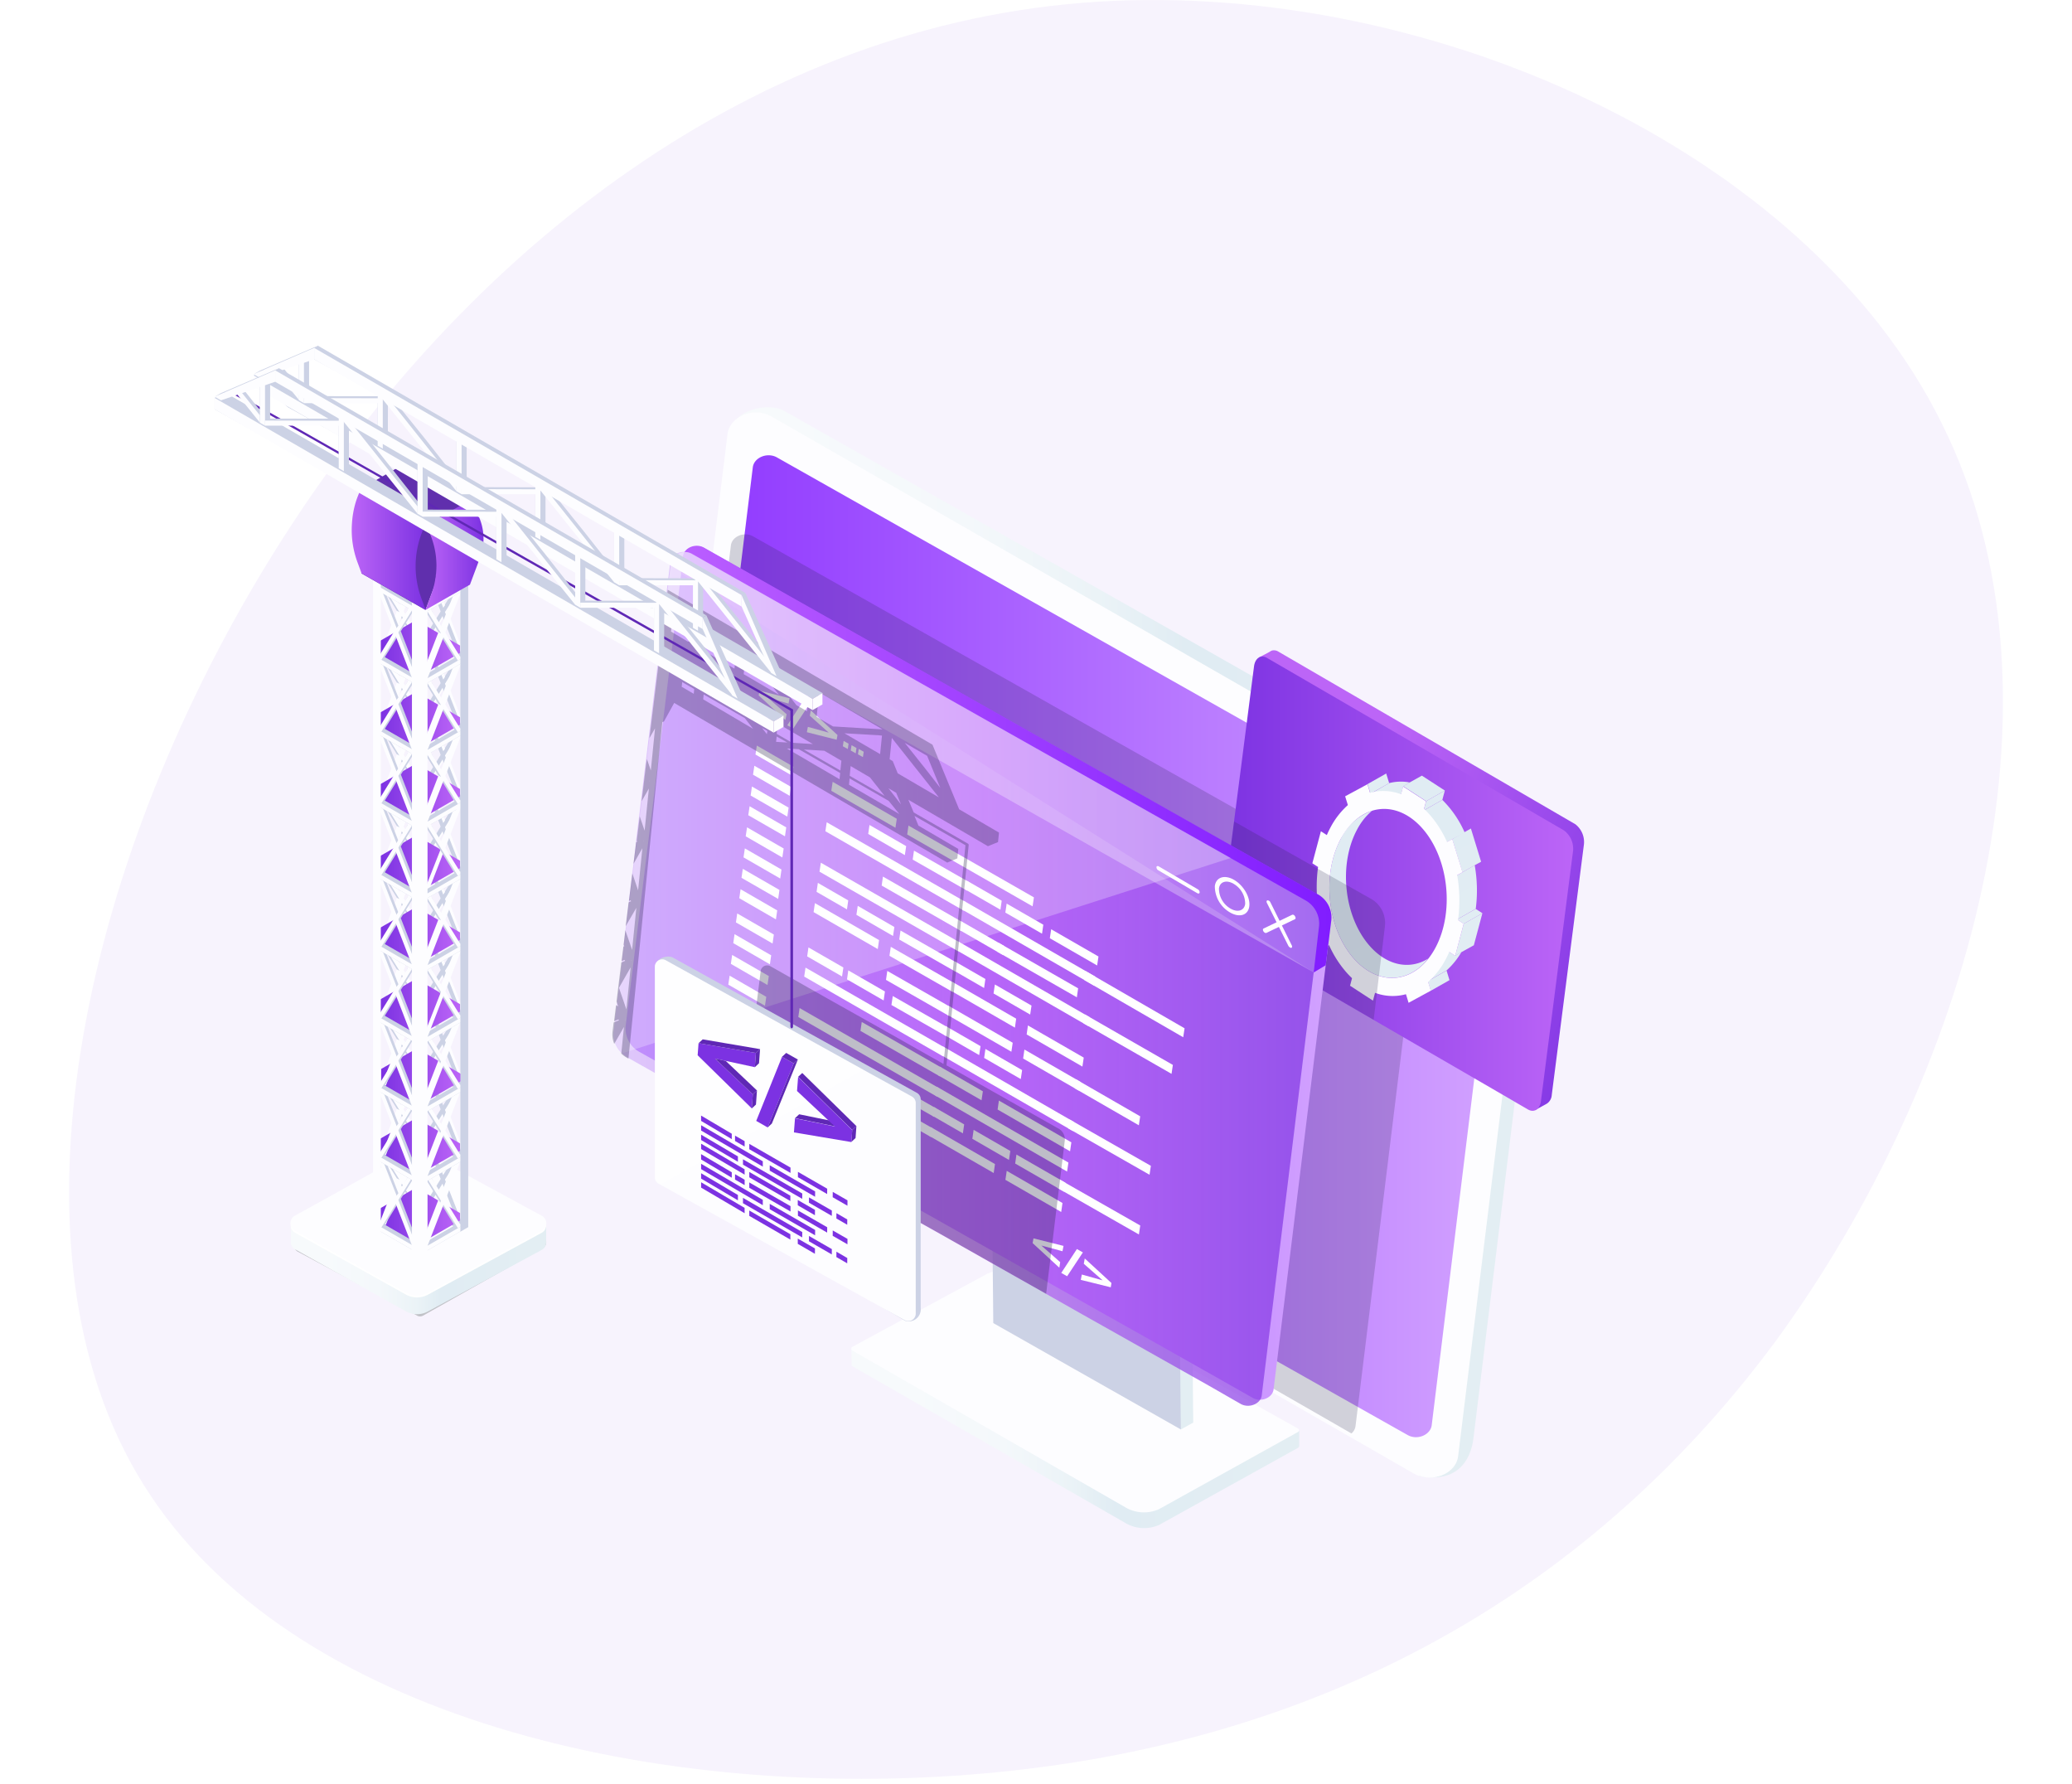 <svg xmlns="http://www.w3.org/2000/svg" xmlns:xlink="http://www.w3.org/1999/xlink" viewBox="0 0 388 334"><defs><style>.cls-1{mask:url(#mask);filter:url(#luminosity-noclip-3);}.cls-15,.cls-2,.cls-4,.cls-9{mix-blend-mode:multiply;}.cls-2{fill:url(#Áåçûìÿííûé_ãðàäèåíò_4);}.cls-3{mask:url(#mask-2);filter:url(#luminosity-noclip-4);}.cls-4{fill:url(#Áåçûìÿííûé_ãðàäèåíò_4-2);}.cls-5{isolation:isolate;}.cls-44,.cls-6{fill:#7c32e2;}.cls-6{opacity:0.06;}.cls-7{mask:url(#mask-3);}.cls-42,.cls-43,.cls-8{opacity:0.3;}.cls-8{fill:url(#Degradado_sin_nombre_5);}.cls-10{fill:#c1c2c7;}.cls-11{fill:url(#linear-gradient);}.cls-12,.cls-21,.cls-42{fill:#fff;}.cls-13{fill:#fdfdff;}.cls-14{mask:url(#mask-4);}.cls-15,.cls-22{opacity:0.2;}.cls-15{fill:url(#Degradado_sin_nombre_5-2);}.cls-16{fill:url(#linear-gradient-2);}.cls-17{fill:url(#linear-gradient-3);}.cls-18{fill:#ccd2e5;}.cls-19{fill:url(#linear-gradient-4);}.cls-20{fill:url(#linear-gradient-5);}.cls-21{opacity:0.25;mix-blend-mode:screen;}.cls-23{fill:#252245;}.cls-24{fill:url(#linear-gradient-6);}.cls-25{fill:url(#linear-gradient-7);}.cls-26{fill:url(#linear-gradient-8);}.cls-27{fill:url(#linear-gradient-9);}.cls-28{fill:url(#linear-gradient-10);}.cls-29{fill:url(#linear-gradient-11);}.cls-30{fill:url(#linear-gradient-12);}.cls-31{fill:url(#linear-gradient-13);}.cls-32{fill:url(#linear-gradient-14);}.cls-33{fill:url(#linear-gradient-15);}.cls-34{fill:url(#linear-gradient-16);}.cls-35{fill:url(#linear-gradient-17);}.cls-36{fill:url(#linear-gradient-18);}.cls-37{fill:url(#linear-gradient-19);}.cls-38{fill:url(#linear-gradient-20);}.cls-39{fill:url(#linear-gradient-21);}.cls-40{fill:url(#linear-gradient-22);}.cls-41{opacity:0.7;fill:url(#linear-gradient-23);}.cls-45{fill:#5f28b5;}.cls-46{fill:url(#linear-gradient-24);}.cls-47{fill:url(#linear-gradient-25);}.cls-48{fill:url(#linear-gradient-26);}.cls-49{fill:url(#linear-gradient-27);}.cls-50{fill:url(#linear-gradient-28);}.cls-51{fill:url(#linear-gradient-29);}.cls-52{fill:url(#linear-gradient-30);}.cls-53{fill:url(#linear-gradient-31);}.cls-54{fill:url(#linear-gradient-32);}.cls-55{fill:#602fad;}.cls-56{fill:url(#linear-gradient-33);}.cls-57{fill:url(#linear-gradient-34);}.cls-58{filter:url(#luminosity-noclip-2);}.cls-59{filter:url(#luminosity-noclip);}</style><filter id="luminosity-noclip" x="73.27" y="-8359" width="50.01" height="32766" filterUnits="userSpaceOnUse" color-interpolation-filters="sRGB"><feFlood flood-color="#fff" result="bg"/><feBlend in="SourceGraphic" in2="bg"/></filter><mask id="mask" x="73.27" y="-8359" width="50.01" height="32766" maskUnits="userSpaceOnUse"><g class="cls-59"/></mask><linearGradient id="Áåçûìÿííûé_ãðàäèåíò_4" x1="93.51" y1="235.31" x2="104.25" y2="255.34" gradientUnits="userSpaceOnUse"><stop offset="0" stop-color="#fff"/><stop offset="1"/></linearGradient><filter id="luminosity-noclip-2" x="211.25" y="-8359" width="61.08" height="32766" filterUnits="userSpaceOnUse" color-interpolation-filters="sRGB"><feFlood flood-color="#fff" result="bg"/><feBlend in="SourceGraphic" in2="bg"/></filter><mask id="mask-2" x="211.25" y="-8359" width="61.08" height="32766" maskUnits="userSpaceOnUse"><g class="cls-58"/></mask><linearGradient id="Áåçûìÿííûé_ãðàäèåíò_4-2" x1="232.34" y1="273.27" x2="250.46" y2="296.17" xlink:href="#Áåçûìÿííûé_ãðàäèåíò_4"/><filter id="luminosity-noclip-3" x="73.27" y="226.86" width="50.01" height="31.28" filterUnits="userSpaceOnUse" color-interpolation-filters="sRGB"><feFlood flood-color="#fff" result="bg"/><feBlend in="SourceGraphic" in2="bg"/></filter><mask id="mask-3" x="73.27" y="226.86" width="50.01" height="31.28" maskUnits="userSpaceOnUse"><g class="cls-1"><polygon class="cls-2" points="73.27 243.9 98.28 258.13 123.28 244.49 92.51 226.86 73.27 243.9"/></g></mask><linearGradient id="Degradado_sin_nombre_5" x1="93.51" y1="235.31" x2="104.25" y2="255.34" gradientUnits="userSpaceOnUse"><stop offset="0.49" stop-color="#005070"/><stop offset="1" stop-color="#fff"/></linearGradient><linearGradient id="linear-gradient" x1="54.45" y1="232.54" x2="102.28" y2="232.54" gradientUnits="userSpaceOnUse"><stop offset="0.13" stop-color="#f7fafc"/><stop offset="0.34" stop-color="#f4f8fb"/><stop offset="0.49" stop-color="#ebf3f7"/><stop offset="0.59" stop-color="#e0ecf3"/><stop offset="0.94" stop-color="#e3eef3"/></linearGradient><filter id="luminosity-noclip-4" x="211.25" y="268.47" width="61.08" height="33.68" filterUnits="userSpaceOnUse" color-interpolation-filters="sRGB"><feFlood flood-color="#fff" result="bg"/><feBlend in="SourceGraphic" in2="bg"/></filter><mask id="mask-4" x="211.25" y="268.47" width="61.08" height="33.68" maskUnits="userSpaceOnUse"><g class="cls-3"><polygon class="cls-4" points="272.33 284.98 240.69 302.15 211.25 285.43 241.66 268.47 272.33 284.98"/></g></mask><linearGradient id="Degradado_sin_nombre_5-2" x1="232.34" y1="273.27" x2="250.46" y2="296.17" xlink:href="#Degradado_sin_nombre_5"/><linearGradient id="linear-gradient-2" x1="159.41" y1="263.41" x2="243.28" y2="263.41" xlink:href="#linear-gradient"/><linearGradient id="linear-gradient-3" x1="187.92" y1="227.5" x2="223.44" y2="227.5" xlink:href="#linear-gradient"/><linearGradient id="linear-gradient-4" x1="125.28" y1="176.47" x2="289.33" y2="176.47" xlink:href="#linear-gradient"/><linearGradient id="linear-gradient-5" x1="128.51" y1="177.14" x2="280.55" y2="177.14" gradientUnits="userSpaceOnUse"><stop offset="0" stop-color="#8e36ff"/><stop offset="1" stop-color="#d2a2ff"/></linearGradient><linearGradient id="linear-gradient-6" x1="249.87" y1="158.93" x2="310.84" y2="185.82" gradientUnits="userSpaceOnUse"><stop offset="0" stop-color="#bc65f7"/><stop offset="1" stop-color="#7c32e2"/></linearGradient><linearGradient id="linear-gradient-7" x1="228.77" y1="165.46" x2="294.58" y2="165.46" gradientUnits="userSpaceOnUse"><stop offset="0" stop-color="#7c32e2"/><stop offset="1" stop-color="#bc65f7"/></linearGradient><linearGradient id="linear-gradient-8" x1="180.07" y1="25.56" x2="297.65" y2="245.38" xlink:href="#linear-gradient"/><linearGradient id="linear-gradient-9" x1="193.8" y1="18.21" x2="311.38" y2="238.04" xlink:href="#linear-gradient"/><linearGradient id="linear-gradient-10" x1="183.81" y1="23.56" x2="301.39" y2="243.38" xlink:href="#linear-gradient"/><linearGradient id="linear-gradient-11" x1="190.37" y1="20.05" x2="307.95" y2="239.87" xlink:href="#linear-gradient"/><linearGradient id="linear-gradient-12" x1="185.77" y1="22.51" x2="303.35" y2="242.33" xlink:href="#linear-gradient"/><linearGradient id="linear-gradient-13" x1="191.74" y1="19.32" x2="309.32" y2="239.14" xlink:href="#linear-gradient"/><linearGradient id="linear-gradient-14" x1="191.78" y1="19.3" x2="309.36" y2="239.12" xlink:href="#linear-gradient"/><linearGradient id="linear-gradient-15" x1="193.33" y1="18.47" x2="310.91" y2="238.29" xlink:href="#linear-gradient"/><linearGradient id="linear-gradient-16" x1="197.19" y1="16.4" x2="314.77" y2="236.23" xlink:href="#linear-gradient"/><linearGradient id="linear-gradient-17" x1="194.64" y1="17.77" x2="312.22" y2="237.59" xlink:href="#linear-gradient"/><linearGradient id="linear-gradient-18" x1="197.02" y1="16.49" x2="314.6" y2="236.32" xlink:href="#linear-gradient"/><linearGradient id="linear-gradient-19" x1="198.02" y1="15.96" x2="315.6" y2="235.78" xlink:href="#linear-gradient"/><linearGradient id="linear-gradient-20" x1="196.64" y1="16.7" x2="314.22" y2="236.52" xlink:href="#linear-gradient"/><linearGradient id="linear-gradient-21" x1="117.08" y1="182.11" x2="249.33" y2="182.11" xlink:href="#linear-gradient-5"/><linearGradient id="linear-gradient-22" x1="127.5" y1="142.12" x2="249.33" y2="142.12" gradientUnits="userSpaceOnUse"><stop offset="0" stop-color="#ba5eff"/><stop offset="1" stop-color="#811dff"/></linearGradient><linearGradient id="linear-gradient-23" x1="114.82" y1="183.25" x2="247.06" y2="183.25" gradientUnits="userSpaceOnUse"><stop offset="0" stop-color="#d5b8fc"/><stop offset="0.52" stop-color="#bc65f7"/><stop offset="1" stop-color="#7c32e2"/></linearGradient><linearGradient id="linear-gradient-24" x1="71.22" y1="227.8" x2="86.15" y2="227.8" xlink:href="#linear-gradient-7"/><linearGradient id="linear-gradient-25" x1="71.22" y1="214.76" x2="86.15" y2="214.76" xlink:href="#linear-gradient-7"/><linearGradient id="linear-gradient-26" x1="71.37" y1="201.73" x2="86.3" y2="201.73" xlink:href="#linear-gradient-7"/><linearGradient id="linear-gradient-27" x1="71.22" y1="188.69" x2="86.15" y2="188.69" xlink:href="#linear-gradient-7"/><linearGradient id="linear-gradient-28" x1="71.22" y1="175.27" x2="86.15" y2="175.27" xlink:href="#linear-gradient-7"/><linearGradient id="linear-gradient-29" x1="71.22" y1="161.84" x2="86.15" y2="161.84" xlink:href="#linear-gradient-7"/><linearGradient id="linear-gradient-30" x1="71.22" y1="148.41" x2="86.15" y2="148.41" xlink:href="#linear-gradient-7"/><linearGradient id="linear-gradient-31" x1="71.22" y1="134.98" x2="86.15" y2="134.98" xlink:href="#linear-gradient-7"/><linearGradient id="linear-gradient-32" x1="71.22" y1="121.55" x2="86.15" y2="121.55" xlink:href="#linear-gradient-7"/><linearGradient id="linear-gradient-33" x1="-497.79" y1="103.82" x2="-486.95" y2="103.82" gradientTransform="matrix(-1, 0, 0, 1, -407.27, 0)" xlink:href="#linear-gradient-7"/><linearGradient id="linear-gradient-34" x1="-486.95" y1="102.77" x2="-473.09" y2="102.77" gradientTransform="matrix(-1, 0, 0, 1, -407.27, 0)" xlink:href="#linear-gradient-7"/></defs><g class="cls-5"><g id="Layer_1" data-name="Layer 1"><path class="cls-6" d="M363.67,79.38c25.78,51.79,4.6,123-31.38,172-36.23,48.73-87.27,75.27-148,80.63-60.47,5.36-130.13-10.21-157.43-54.1C-.45,234.26,15.12,162.56,50.08,105.4S139.38,5.63,202.66.53,338.16,27.58,363.67,79.38Z"/><g class="cls-7"><polygon class="cls-8" points="73.27 243.9 98.28 258.13 123.28 244.49 92.51 226.86 73.27 243.9"/></g><g class="cls-9"><path class="cls-10" d="M78.16,219.32a1.13,1.13,0,0,1,1.14,0l22.39,12.21a1.22,1.22,0,0,1,0,2.1L79.22,246.3a1.12,1.12,0,0,1-1.12,0l-22.39-12a1.22,1.22,0,0,1,0-2.1Z"/></g><path class="cls-11" d="M102.28,229.54H98.51l-18.35-10a4.3,4.3,0,0,0-4.17,0l-17.85,9.95H54.45v3.07h0a1.6,1.6,0,0,0,.81,1.33L76,245.5a4.32,4.32,0,0,0,4.17,0L101.44,234a1.56,1.56,0,0,0,.83-1.34h0Z"/><path class="cls-12" d="M101.44,228,80.16,216.43a4.32,4.32,0,0,0-4.17,0L55.26,228a1.6,1.6,0,0,0,0,2.79L76,242.36a4.32,4.32,0,0,0,4.17,0l21.28-11.57A1.6,1.6,0,0,0,101.44,228Z"/><path class="cls-13" d="M55.26,230.42l7.65,4.27L76,242a4.32,4.32,0,0,0,4.17,0l13.71-7.45,6-3.25,1.59-.87a1.6,1.6,0,0,0,0-2.81L80.16,216.05a4.32,4.32,0,0,0-4.17,0l-13.48,7.52-7.25,4A1.6,1.6,0,0,0,55.26,230.42Z"/><g class="cls-14"><polygon class="cls-15" points="272.33 284.98 240.69 302.15 211.25 285.43 241.66 268.47 272.33 284.98"/></g><path class="cls-16" d="M159.41,252.55h3.66v.66l21.83-11.82a7.32,7.32,0,0,1,6.6.27l48.12,26.76v-.52h3.66v2.83h0a.39.39,0,0,1-.19.31l-26,14.43a6.92,6.92,0,0,1-6.19-.25l-51.26-29.43a.37.37,0,0,1-.17-.4h0Z"/><path class="cls-13" d="M159.61,252.14a.4.4,0,0,0,0,.7l51.26,29.43a6.86,6.86,0,0,0,6.19.25l26-14.43a.39.39,0,0,0,0-.65h0L191.5,238.71a7.35,7.35,0,0,0-6.6-.26l-25.28,13.69Z"/><path class="cls-17" d="M211.78,190h0c-11.54-6.54-24-.16-23.86,12.25l33.2,65.37,2.32-1.29-.54-58.24C222.83,200.93,218.43,193.77,211.78,190Z"/><path class="cls-18" d="M221.12,267.61,186,247.7l-.42-44.16c-.1-12.41,12.34-18.8,23.87-12.25,6.65,3.77,11,10.93,11.12,18.09l.13,13.34.38,41.12Z"/><path class="cls-19" d="M289.3,160.39l-2.23,18.12L286,187.25l-.41,3.35-.25,2-.34,2.7-.32,2.67-8.77,71.32c-.35,2.93-2,7.34-7.63,7.3h0a11.39,11.39,0,0,1-2.3-.24l-.08,0-.05,0-42.54-25.57L221,249.37l-3-1.79-10.09-6.07-7.11-4.27-14.93-9-4.19-2.52-19.91-12-8.89-5.35-5.44-3.28-19.23-11.56-.71-.41a4,4,0,0,1-2.15-3.9l6.74-65.17.56-5.41,1.44-13.86,1.49-14.38,1-9.25a4.56,4.56,0,0,1,1.44-2.76c0-.06.09-.08.13-.12,2.28-2.11,6.47-2.63,8.83-1.28l27.42,15.53,25,14.16,19.57,11.09,5.59,3.16,9,5.11L259.82,141l27.32,15.48A4,4,0,0,1,289.3,160.39Z"/><path class="cls-13" d="M286.61,162.25,273.05,272.6c-.27,2.25-2.4,3.8-4.77,4h0a5.67,5.67,0,0,1-2.3-.25h-.13a5.92,5.92,0,0,1-1-.42l-4.71-2.71-36.83-21.13L221,250.76,209.11,244l-8.39-4.82-14.87-8.53-25.78-14.79-9-5.18-5.53-3.18-13-7.43L126,196.26l-1.18-.68a4,4,0,0,1-2.14-4L136.23,81.28a4.2,4.2,0,0,1,1.7-2.84,1.27,1.27,0,0,1,.13-.11,6,6,0,0,1,6.37-.38l53.38,30.63,19.49,11.18,5.55,3.19,9,5.16,52.62,30.2A4,4,0,0,1,286.61,162.25Z"/><path class="cls-20" d="M280.51,165.82l-12.41,101c-.23,1.83-2.71,2.86-4.5,1.84l-7-3.94h0l-16.09-9.09h0l-11-6.19L199,232.15l-67.31-38a5.73,5.73,0,0,1-3.12-5.67l12.4-101c.24-1.84,2.71-2.85,4.51-1.85l26.41,14.92,30.55,17.24,11,6.22,15.25,8.61,48.72,27.5A5.78,5.78,0,0,1,280.51,165.82Z"/><path class="cls-21" d="M172.49,100.82l27.32,131.76Z"/><g class="cls-22"><path class="cls-23" d="M265.22,174.11l-1.11,9.15L253.83,267a2.15,2.15,0,0,1-.76,1.36l-36.83-21.14-2.34-1.33L202,239.05l-8.39-4.82-14.86-8.53L153,210.91l-9-5.19-5.53-3.17-13-7.44c0-.05,0-.11,0-.17l6.49-53,3.85-31.36,1.06-8.48c.22-1.69,2.48-2.62,4.15-1.69l24.29,13.72,28.08,15.84,10.12,5.73,14,7.91,30.16,17,14.63,8.26A5.22,5.22,0,0,1,265.22,174.11Z"/></g><path class="cls-24" d="M295,154.31,239.4,122a1.56,1.56,0,0,0-1.21-.21h0a1.73,1.73,0,0,0-.44.24l-2,1.06,1,1.69-5.88,45.48a4.24,4.24,0,0,0,1.71,4l53.24,30.92,1.62,2.66,2.22-1.22h0a2.09,2.09,0,0,0,.92-1.63l6-46.71A4.22,4.22,0,0,0,295,154.31Z"/><path class="cls-25" d="M294.55,159.45l-6,46.71c-.19,1.51-1.28,2.21-2.42,1.55l-8.33-4.84L257.2,190.93l-26.69-15.5a4.24,4.24,0,0,1-1.71-4l2.28-17.63,1.24-9.59,2.51-19.48c.21-1.53,1.29-2.23,2.43-1.56l55.58,32.28A4.24,4.24,0,0,1,294.55,159.45Z"/><path class="cls-26" d="M256.41,177c-4.76-5.48-5.78-15.19-2.29-21.68a11.73,11.73,0,0,1,2.81-3.54,10.3,10.3,0,0,0-5.86,5.27c-3.59,6.68-2.54,16.66,2.35,22.29,4.35,5,10.26,4.9,14,.13C264,181.6,259.73,180.84,256.41,177Z"/><path class="cls-27" d="M272.64,164a26.1,26.1,0,0,1,.41,4.06,26.1,26.1,0,0,0-.41-4.06h0Z"/><polygon class="cls-28" points="267.38 183.68 267.93 185.48 271.43 183.5 270.88 181.7 267.38 183.68"/><polygon class="cls-29" points="256.09 146.79 256.63 148.59 260.13 146.61 259.58 144.81 256.09 146.79"/><path class="cls-30" d="M271.25,178.14a15.33,15.33,0,0,1-3.87,5.54l3.5-2a14.24,14.24,0,0,0,2.79-3.45l-1.18.7Z"/><path class="cls-31" d="M260.13,146.61l-3.49,2a9.29,9.29,0,0,1,5.66.34l.46-1.73,1.24-.73A8.84,8.84,0,0,0,260.13,146.61Z"/><polygon class="cls-32" points="272.49 178.95 273.67 178.25 275.99 176.97 277.59 170.97 274.09 172.95 272.49 178.95"/><polygon class="cls-33" points="272.85 172.14 274.09 172.95 277.59 170.97 276.34 170.16 272.85 172.14"/><polygon class="cls-34" points="266.59 151.73 270.09 149.75 270.56 148 267.06 149.99 266.59 151.73"/><path class="cls-35" d="M273.85,163.31l-1.2.66h0a26.1,26.1,0,0,1,.41,4.06,25.68,25.68,0,0,1-.21,4.11l3.5-2a27,27,0,0,0-.2-8.17Z"/><path class="cls-36" d="M270.09,149.75l-3.5,2a19.34,19.34,0,0,1,4.14,6l3.56-1.86A19.66,19.66,0,0,0,270.09,149.75Z"/><polygon class="cls-37" points="271.94 157.09 273.85 163.31 276.14 161.99 277.35 161.33 275.44 155.11 271.94 157.09"/><path class="cls-13" d="M272.87,163.84l1-.54-1.91-6.21-1,.52a20.38,20.38,0,0,0-3.16-5c-.37-.42-.75-.82-1.14-1.19l.38-1.4-4.3-2.79-.39,1.46a9.39,9.39,0,0,0-5.8-.27l-.48-1.6-4.18,2.26.51,1.64a14.93,14.93,0,0,0-3.25,4.18q-.37.7-.69,1.44l-1.11-.72-1.6,6,1.07.69a27.29,27.29,0,0,0,.15,8.41l-1,.54,1.91,6.21,1-.53a20.15,20.15,0,0,0,3.16,5,16.19,16.19,0,0,0,1.14,1.19l-.37,1.41,4.29,2.79.39-1.46a9.43,9.43,0,0,0,5.79.26l.49,1.61,4.17-2.27-.5-1.64a14.93,14.93,0,0,0,3.25-4.18c.25-.47.48-.95.69-1.43l1.12.72,1.59-6-1.06-.7A27.6,27.6,0,0,0,272.87,163.84Zm-4.09,13.63c-3.59,6.68-10.46,7.52-15.36,1.88s-5.94-15.61-2.35-22.29,10.47-7.52,15.36-1.88S272.37,170.79,268.78,177.47Z"/><polygon class="cls-38" points="264 146.47 262.76 147.19 267.06 149.99 270.56 148 266.26 145.21 264 146.47"/><g class="cls-22"><path class="cls-23" d="M259.34,173.42l-1.11,9.15-1,8.36-26.69-15.5a4.24,4.24,0,0,1-1.71-4l2.28-17.63,10.77,6.09,14.63,8.26A5.22,5.22,0,0,1,259.34,173.42Z"/></g><path class="cls-39" d="M249.3,172.25l-1.05,8.46-9.76,79.39c-.19,1.59-2.34,2.49-3.91,1.6l-6.05-3.43h0l-14-7.91h0L205,245l-26.59-15-58.54-33a5,5,0,0,1-2.71-4.93l10.38-84.6.4-3.24c.21-1.6,2.36-2.48,3.92-1.61l23,13,26.57,15,9.57,5.41,13.27,7.48,42.37,23.92A5,5,0,0,1,249.3,172.25Z"/><path class="cls-40" d="M249.3,172.25l-1.05,8.46L246,182.06,127.5,107.37l.4-3.24c.21-1.6,2.36-2.48,3.92-1.61l23,13,26.57,15,9.57,5.41,13.27,7.48,42.37,23.92A5,5,0,0,1,249.3,172.25Z"/><path class="cls-41" d="M247,173.41,246,182.06l-9.73,79.18c-.19,1.58-2.36,2.47-3.93,1.6l-6-3.44h0l-14-7.89-9.58-5.39-6.83-3.87-5.95-3.36-13.79-7.8-14.27-8L139,210.12l-21.12-11.93-.27-.15a5.54,5.54,0,0,1-1.07-.78l-.08-.06a4.92,4.92,0,0,1-1.24-1.75,4.55,4.55,0,0,1-.31-2.34l.2-1.67,0-.27.37-3,.09-.69.89-7.3,0-.28.35-2.78,0-.31.32-2.69.09-.74.55-4.49,0-.27.64-5.16.22-1.79.49-4.06,0-.28.56-4.53.35-2.85.85-7,.11-.83.47-3.91,3.07-24.92.35-2.86.64-5.17c.21-1.6,2.36-2.47,3.94-1.6l23,13,26.56,15,9.57,5.41,13.27,7.49,28.53,16.11,13.84,7.82A5,5,0,0,1,247,173.41Z"/><path class="cls-42" d="M247,173.4,246,182.06,124.64,113.29l1-8c.22-1.59,2.37-2.48,3.94-1.61l23,13,26.57,15,9.56,5.41,13.28,7.49,42.37,23.92A5,5,0,0,1,247,173.4Z"/><path class="cls-21" d="M230.46,160.63l-114,36.58a4.81,4.81,0,0,1-1.58-4.11l2.63-21.36.57-4.56L122,135l.56-4.56,2.11-17.13,1-8c.23-1.58,2.38-2.47,3.94-1.6l23,13,26.56,15,9.57,5.4,13.27,7.48Z"/><path class="cls-12" d="M224.21,167.22l-7.31-4.29a.65.65,0,0,1-.34-.59c0-.2.21-.26.43-.14l7.31,4.29a.65.65,0,0,1,.34.59C224.62,167.28,224.43,167.34,224.21,167.22Z"/><path class="cls-12" d="M241.52,177.35a.77.77,0,0,1-.28-.31l-4-8c-.12-.23-.07-.45.11-.48a.6.6,0,0,1,.54.36l4,8.06c.12.23.06.45-.11.48A.43.43,0,0,1,241.52,177.35Z"/><path class="cls-12" d="M236.84,174.61a.75.75,0,0,1-.24-.23c-.14-.22-.14-.47,0-.54l5.35-2.57c.16-.08.4,0,.55.27s.14.46,0,.54l-5.35,2.57A.35.35,0,0,1,236.84,174.61Z"/><path class="cls-12" d="M230.33,170.82a5.65,5.65,0,0,1-2.84-4.93c.21-1.68,1.83-2.2,3.61-1.16s3.05,3.26,2.84,4.94S232.11,171.86,230.33,170.82Zm.68-5.36c-1.36-.79-2.59-.4-2.75.88a4.33,4.33,0,0,0,2.16,3.76c1.35.79,2.58.39,2.75-.88A4.31,4.31,0,0,0,231,165.46Z"/><polygon class="cls-12" points="180.8 166.55 187.34 170.31 187.58 168.63 181.05 164.87 180.8 166.55"/><polygon class="cls-12" points="196.59 175.65 205.45 180.75 205.7 179.07 196.84 173.97 196.59 175.65"/><polygon class="cls-12" points="188.26 170.85 195.13 174.8 195.37 173.12 188.51 169.17 188.26 170.85"/><polygon class="cls-12" points="180.25 170.33 204.9 184.54 205.15 182.86 180.49 168.65 180.25 170.33"/><polygon class="cls-12" points="203.07 183.5 221.57 194.19 221.82 192.51 203.32 181.82 203.07 183.5"/><polygon class="cls-12" points="179.7 174.12 187.77 178.77 188.02 177.09 179.94 172.44 179.7 174.12"/><polygon class="cls-12" points="179.14 177.9 203.8 192.11 204.04 190.43 179.39 176.22 179.14 177.9"/><polygon class="cls-12" points="178.59 181.69 184.28 184.97 184.52 183.28 178.84 180.01 178.59 181.69"/><polygon class="cls-12" points="186.05 185.99 192.91 189.94 193.16 188.26 186.3 184.31 186.05 185.99"/><polygon class="cls-12" points="178.04 185.47 190.05 192.39 190.29 190.71 178.28 183.79 178.04 185.47"/><polygon class="cls-12" points="192.25 193.66 202.69 199.68 202.94 198 192.49 191.98 192.25 193.66"/><polygon class="cls-12" points="155.67 148.05 167.68 154.97 167.93 153.29 155.92 146.37 155.67 148.05"/><polygon class="cls-12" points="193.61 168 170.12 154.56 169.88 156.23 193.36 169.68 193.61 168"/><polygon class="cls-12" points="170.91 160.93 181.12 166.76 181.36 165.08 171.15 159.25 170.91 160.93"/><polygon class="cls-12" points="162.58 156.13 169.44 160.09 169.69 158.41 162.82 154.45 162.58 156.13"/><polygon class="cls-12" points="154.56 155.62 180.56 170.54 180.81 168.86 154.81 153.94 154.56 155.62"/><polygon class="cls-12" points="165.1 165.79 180.01 174.33 180.25 172.65 165.34 164.11 165.1 165.79"/><polygon class="cls-12" points="186.74 178.17 201.65 186.71 201.89 185.03 186.98 176.49 186.74 178.17"/><polygon class="cls-12" points="153.46 163.19 179.46 178.11 179.7 176.43 153.71 161.51 153.46 163.19"/><polygon class="cls-12" points="152.91 166.97 158.6 170.25 158.84 168.57 153.15 165.29 152.91 166.97"/><polygon class="cls-12" points="160.37 171.27 167.23 175.23 167.48 173.55 160.62 169.59 160.37 171.27"/><polygon class="cls-12" points="168.39 175.89 178.91 181.9 179.15 180.22 168.63 174.21 168.39 175.89"/><polygon class="cls-12" points="203.15 189.91 202.9 191.59 219.38 201.04 219.63 199.37 203.15 189.91"/><polygon class="cls-12" points="152.35 170.76 164.37 177.68 164.61 176 152.6 169.08 152.35 170.76"/><polygon class="cls-12" points="166.56 178.94 178.35 185.68 178.6 184 166.81 177.26 166.56 178.94"/><polygon class="cls-12" points="141.47 141.26 148.34 145.22 148.58 143.54 141.72 139.58 141.47 141.26"/><polygon class="cls-12" points="141.01 145.03 147.88 148.99 148.12 147.31 141.26 143.36 141.01 145.03"/><polygon class="cls-12" points="140.56 148.93 147.43 152.88 147.67 151.2 140.81 147.25 140.56 148.93"/><polygon class="cls-12" points="140.12 152.62 146.99 156.57 147.23 154.9 140.37 150.94 140.12 152.62"/><polygon class="cls-12" points="139.64 156.57 146.5 160.53 146.75 158.85 139.89 154.89 139.64 156.57"/><polygon class="cls-12" points="139.23 160.51 146.1 164.47 146.34 162.79 139.48 158.83 139.23 160.51"/><polygon class="cls-12" points="138.85 164.34 145.72 168.29 145.96 166.61 139.1 162.66 138.85 164.34"/><polygon class="cls-12" points="138.44 168.16 145.3 172.12 145.54 170.44 138.68 166.48 138.44 168.16"/><polygon class="cls-12" points="137.81 172.69 144.67 176.64 144.91 174.96 138.05 171.01 137.81 172.69"/><polygon class="cls-12" points="137.31 176.57 144.17 180.53 144.41 178.85 137.55 174.89 137.31 176.57"/><polygon class="cls-12" points="136.86 180.45 143.72 184.41 143.97 182.73 137.1 178.78 136.86 180.45"/><polygon class="cls-12" points="136.38 184.34 143.25 188.29 143.49 186.62 136.63 182.66 136.38 184.34"/><polygon class="cls-12" points="135.96 188.28 142.82 192.23 143.07 190.56 136.2 186.6 135.96 188.28"/><polygon class="cls-12" points="135.5 192.16 142.36 196.12 142.61 194.44 135.74 190.48 135.5 192.16"/><polygon class="cls-12" points="157.83 139.71 158.76 140.23 158.9 139.23 157.98 138.71 157.83 139.71"/><polygon class="cls-12" points="159.31 140.51 160.24 141.03 160.38 140.03 159.46 139.51 159.31 140.51"/><polygon class="cls-12" points="160.66 141.22 161.59 141.74 161.74 140.74 160.81 140.22 160.66 141.22"/><polygon class="cls-12" points="177.38 189.98 189.39 196.9 189.64 195.22 177.63 188.3 177.38 189.98"/><polygon class="cls-12" points="201.25 203.75 213.26 210.67 213.51 208.99 201.5 202.07 201.25 203.75"/><polygon class="cls-12" points="191.59 198.17 202.03 204.19 202.28 202.51 191.83 196.49 191.59 198.17"/><polygon class="cls-12" points="176.83 193.76 183.36 197.53 183.61 195.85 177.07 192.08 176.83 193.76"/><polygon class="cls-12" points="184.29 198.06 191.15 202.02 191.4 200.34 184.53 196.38 184.29 198.06"/><polygon class="cls-12" points="176.28 197.55 200.93 211.76 201.17 210.08 176.52 195.87 176.28 197.55"/><polygon class="cls-12" points="200.02 211.24 215.26 219.93 215.51 218.26 200.26 209.56 200.02 211.24"/><polygon class="cls-12" points="175.72 201.34 183.8 205.99 184.05 204.31 175.97 199.66 175.72 201.34"/><polygon class="cls-12" points="186.81 207.72 200.38 215.54 200.62 213.86 187.05 206.04 186.81 207.72"/><polygon class="cls-12" points="175.17 205.12 199.82 219.33 200.07 217.65 175.42 203.44 175.17 205.12"/><polygon class="cls-12" points="198.03 222.41 213.27 231.11 213.52 229.43 198.27 220.74 198.03 222.41"/><polygon class="cls-12" points="174.62 208.9 180.31 212.18 180.55 210.5 174.86 207.22 174.62 208.9"/><polygon class="cls-12" points="182.08 213.2 188.94 217.16 189.19 215.48 182.32 211.52 182.08 213.2"/><polygon class="cls-12" points="190.1 217.83 199.27 223.11 199.52 221.43 190.34 216.15 190.1 217.83"/><polygon class="cls-12" points="174.06 212.69 186.08 219.61 186.32 217.93 174.31 211.01 174.06 212.69"/><polygon class="cls-12" points="188.27 220.88 198.72 226.9 198.96 225.22 188.52 219.2 188.27 220.88"/><polygon class="cls-12" points="165.91 183.45 177.7 190.19 177.94 188.51 166.15 181.77 165.91 183.45"/><polygon class="cls-12" points="151.15 179.05 157.68 182.81 157.93 181.13 151.39 177.37 151.15 179.05"/><polygon class="cls-12" points="166.93 188.15 177.14 193.97 177.39 192.29 167.18 186.47 166.93 188.15"/><polygon class="cls-12" points="158.61 183.35 165.47 187.3 165.71 185.62 158.85 181.67 158.61 183.35"/><polygon class="cls-12" points="150.59 182.83 176.59 197.76 176.84 196.08 150.84 181.15 150.59 182.83"/><polygon class="cls-12" points="161.13 193 176.04 201.54 176.28 199.87 161.37 191.33 161.13 193"/><polygon class="cls-12" points="149.49 190.4 175.49 205.33 175.73 203.65 149.73 188.72 149.49 190.4"/><polygon class="cls-12" points="156.4 198.49 163.26 202.44 163.5 200.76 156.64 196.81 156.4 198.49"/><polygon class="cls-12" points="164.42 203.11 174.93 209.11 175.18 207.43 164.66 201.43 164.42 203.11"/><polygon class="cls-12" points="148.38 197.97 160.39 204.89 160.64 203.22 148.63 196.29 148.38 197.97"/><polygon class="cls-12" points="162.59 206.16 174.38 212.9 174.63 211.22 162.84 204.48 162.59 206.16"/><path class="cls-12" d="M147.07,134.8l-5-4.61.16-.88,5.62,1.41-.19,1-3.89-1.11,3.53,3.11Z"/><path class="cls-12" d="M147.43,135.78l2.93-4.47,1.12.63-2.95,4.46Z"/><path class="cls-12" d="M151.09,137.08l.19-1,3.91,1.08L151.65,134l.18-1,5,4.61-.16.88Z"/><path class="cls-12" d="M198.37,237.33l-5-4.6.16-.89,5.62,1.41-.19,1L195,233.18l3.53,3.11Z"/><path class="cls-12" d="M198.73,238.31l2.93-4.47,1.12.63-2.95,4.46Z"/><path class="cls-12" d="M202.39,239.61l.19-1,3.9,1.09-3.53-3.1.18-1,5,4.6L208,241Z"/><g class="cls-43"><path class="cls-23" d="M198.1,211.23l-6.49-3.67L178.24,200l-1-.55,4.15-41.17s0,0,0-.06,0-.23-.17-.3l-10.12-5.82-1-2.37L185,158.42l1.89-.77.18-1.78-7.46-4.36-5-12.1-49.58-29-.35,2.86-3.07,24.92,1.05-1.83-.79,7.88-.73-2.14L121,143l-.85,7,1.36-2.38-.8,7.89-.91-2.66-.56,4.53,0,0,.1.19,0,0-.22.09-.49,4.06,1.66-2.92-.8,7.89-1.08-3.18-.64,5.16.3-.13.11.19,0,0-.47.19-.55,4.49,2-3.45-.79,7.88-1.27-3.69-.32,2.69.13.41-.17-.1-.35,2.78.56-.22.11.18,0,0-.72.3-.89,7.3.31.92-.4-.23-.37,3,.81-.33.11.17,0,0-1,.4-.2,1.67a4.55,4.55,0,0,0,.31,2.34l1.82-3.17-.5,5a5.54,5.54,0,0,0,1.07.78l.27.15,6.34-63,.31-.12,1.92-3.47,51.13,29.89,1.89-.79.18-1.77-7.46-4.36-.75-1.82,9.55,5.49h0l-4.12,40.94-4.8-2.71L167.53,194l-12.46-7-10.77-6.09a1.24,1.24,0,0,0-1.84.75l-.47,3.77-1.71,13.9L139,210.12l22.89,12.93,14.27,8,13.79,7.8,5.95,3.36,3-24.64.49-4.06A2.3,2.3,0,0,0,198.1,211.23Zm-81-20.25-.05-.08.06,0Zm.2-2-1.39-4.05,2.18-3.82Zm.92-9.16,0-.09.06,0Zm1.13-11.19,0-.08,0,0Zm1.13-11.18,0-.07.06,0Zm1.13-11.18,0-.08.06,0Zm52-4.77,2.46,6-2.72-3.5h0l-3.92-4.92ZM167,138.15l8.81,11.13-7.7-4.5-.94-2.3-.58-.33Zm-13.6-8.53,11.86,6.93L156,136l-3.08-1.79ZM165.65,149l-6.54-3.76.18-1.82,3.62,2.12Zm-14.05-20.4-.46,4.56-2-1.14-3.07-3.95h0l-4-5Zm.62,10.7-3.89-.25-2.89-1.66.2-1.94Zm-12.57-17.06,6.22,7.84-6.61-3.87Zm-14-4,.46-4.56,11.88,7h0l-9.22-.58Zm13.11,15.29-6.94-4,.21-2.07,3.59,2.09Zm-8.85-3.64-2.27-1.32a6.4,6.4,0,0,0,.1-.88L130,129Zm.14-1.36-2.3-1.33a7.29,7.29,0,0,0-.52-2.54l3,1.77Zm7.83-6.81-.35,3.46-6.65-3.88Zm-6.2,9.21.09-.92,7.7,4.43,1.55,2Zm11.92,6.52-.9-1.16,1,.55Zm.11-1.07-1.7-1-3-3.83,4.89,2.86Zm1.62,2.5.11-1,2,1.13-2-.12Zm11.88,7-9.85-5.75,2.21.13,7.76,4.46Zm.16-1.63-6.84-3.93,3.83.23,3.2,1.87Zm7.2-6.6.4.05,0,0h.19l-.35,3.48-6.69-3.9Zm-5.59,9.26.11-1.18,7.32,4.2,2,2.47Zm7.38.65,1.46.86.9,2.18Z"/></g><path class="cls-18" d="M126,179.27l45.7,25.33a1.39,1.39,0,0,1,.71,1.21V244.9a2.25,2.25,0,0,1-2.92,2.37l-44.83-26.5a1.37,1.37,0,0,1-.71-1.21l-1.28-38.23C122.64,179.25,125.05,178.76,126,179.27Z"/><path class="cls-13" d="M171.48,206.54v39.38a1.4,1.4,0,0,1-2.07,1.23L123.68,221.8l-.34-.19a1.38,1.38,0,0,1-.71-1.22V181a1.38,1.38,0,0,1,2.06-1.21l37,20.5,9.08,5A1.4,1.4,0,0,1,171.48,206.54Z"/><path class="cls-42" d="M161.69,200.28l-38,21.52-.34-.19a1.38,1.38,0,0,1-.71-1.22V181a1.38,1.38,0,0,1,2.06-1.21Z"/><polygon class="cls-44" points="137.64 212.61 137.64 213.61 139.44 214.65 139.44 213.64 137.64 212.61"/><polygon class="cls-44" points="131.28 208.85 131.29 209.85 137.03 213.26 137.03 212.25 131.28 208.85"/><polygon class="cls-44" points="140.31 215.15 148.03 219.59 148.03 218.59 140.31 214.15 140.31 215.15"/><polygon class="cls-44" points="149.42 220.39 154.89 223.54 154.9 222.54 149.42 219.39 149.42 220.39"/><polygon class="cls-44" points="155.93 224.14 158.69 225.73 158.7 224.72 155.94 223.14 155.93 224.14"/><polygon class="cls-44" points="139.13 218.04 150.22 224.44 150.23 223.44 139.13 217.04 139.13 218.04"/><polygon class="cls-44" points="156.62 228.12 158.65 229.29 158.66 228.3 156.63 227.12 156.62 228.12"/><polygon class="cls-44" points="151.48 225.16 155.76 227.63 155.77 226.63 151.49 224.17 151.48 225.16"/><polygon class="cls-44" points="131.29 212.43 131.29 213.43 138.18 217.5 138.18 216.5 131.29 212.43"/><polygon class="cls-44" points="131.29 211.65 142.84 218.41 142.84 217.41 131.29 210.66 131.29 211.65"/><polygon class="cls-44" points="144.14 219.16 152.63 224.05 152.64 223.05 144.14 218.16 144.14 219.16"/><polygon class="cls-44" points="140.31 220.41 148 224.85 148 223.85 140.31 219.41 140.31 220.41"/><polygon class="cls-44" points="149.39 225.65 152.6 227.51 152.61 226.51 149.39 224.66 149.39 225.65"/><polygon class="cls-44" points="131.29 214.12 131.29 215.12 139.44 219.91 139.43 218.91 131.29 214.12"/><polygon class="cls-44" points="137.64 219.83 137.64 220.83 139.44 221.87 139.44 220.86 137.64 219.83"/><polygon class="cls-44" points="131.28 216.07 131.29 217.07 137.03 220.48 137.03 219.47 131.28 216.07"/><polygon class="cls-44" points="140.31 222.37 148.03 226.81 148.03 225.81 140.31 221.37 140.31 222.37"/><polygon class="cls-44" points="149.42 227.61 154.89 230.76 154.9 229.76 149.42 226.61 149.42 227.61"/><polygon class="cls-44" points="155.93 231.36 158.69 232.95 158.7 231.94 155.94 230.36 155.93 231.36"/><polygon class="cls-44" points="139.13 225.26 150.22 231.66 150.23 230.66 139.13 224.26 139.13 225.26"/><polygon class="cls-44" points="156.62 235.34 158.65 236.51 158.66 235.52 156.63 234.34 156.62 235.34"/><polygon class="cls-44" points="151.48 232.38 155.76 234.85 155.77 233.85 151.49 231.39 151.48 232.38"/><polygon class="cls-44" points="131.29 219.65 131.29 220.65 138.18 224.72 138.18 223.72 131.29 219.65"/><polygon class="cls-44" points="131.29 218.88 142.84 225.63 142.84 224.63 131.29 217.88 131.29 218.88"/><polygon class="cls-44" points="144.14 226.38 152.63 231.27 152.64 230.27 144.14 225.38 144.14 226.38"/><polygon class="cls-44" points="140.31 227.63 148 232.07 148 231.07 140.31 226.63 140.31 227.63"/><polygon class="cls-44" points="149.39 232.87 152.6 234.73 152.61 233.73 149.39 231.88 149.39 232.87"/><polygon class="cls-44" points="131.29 221.34 131.29 222.34 139.44 227.13 139.43 226.13 131.29 221.34"/><polygon class="cls-45" points="149.45 201.6 150.23 200.88 160.37 210.82 159.59 211.54 149.45 201.6"/><polygon class="cls-45" points="148.87 209.34 149.65 208.61 156.21 209.95 156.35 210.87 148.87 209.34"/><path class="cls-44" d="M140.78,207.51l-10.14-9.95.17-2.26,10.74,1.83-.2,2.66-7.46-1.61,7.09,6.7Z"/><path class="cls-44" d="M141.61,209.85l4.83-12,2.19,1.23-4.87,12Z"/><path class="cls-44" d="M148.67,212l.2-2.63,7.48,1.53-7.1-6.65.2-2.62,10.14,9.94-.16,2.24Z"/><polygon class="cls-45" points="159.59 211.54 160.37 210.82 160.21 213.05 159.43 213.78 159.59 211.54"/><polygon class="cls-45" points="146.44 197.85 147.22 197.12 149.41 198.36 148.63 199.08 146.44 197.85"/><polygon class="cls-45" points="143.76 211.06 144.54 210.34 149.41 198.36 148.63 199.08 143.76 211.06"/><polygon class="cls-45" points="130.81 195.3 131.59 194.58 142.33 196.41 141.55 197.13 130.81 195.3"/><polygon class="cls-45" points="141.35 199.79 142.13 199.06 142.33 196.41 141.55 197.13 141.35 199.79"/><polygon class="cls-45" points="140.97 204.88 141.75 204.15 135.89 198.61 133.89 198.18 140.97 204.88"/><polygon class="cls-45" points="140.78 207.51 141.56 206.79 141.75 204.15 140.97 204.88 140.78 207.51"/><polygon class="cls-13" points="85.93 216.62 86.36 216.46 80.82 225.42 80.16 225.96 85.06 216.62 85.93 216.62"/><polygon class="cls-18" points="85.93 216.62 80.16 225.96 79.51 225.59 85.46 215.97 85.93 216.62"/><polygon class="cls-18" points="86.39 230.43 79.51 226.46 79.51 225.59 86.77 229.77 86.39 230.43"/><path class="cls-13" d="M83.79,220.61l3.31,8.53-.65.38-3.29-8.45s.13-.19.17-.23Z"/><polygon class="cls-18" points="86.52 228.97 85.87 229.34 79.51 212.97 80.11 212.66 86.52 228.97"/><polygon class="cls-18" points="73.05 216.62 77.95 225.96 77.29 225.42 71.75 216.46 72.18 216.62 73.05 216.62"/><polygon class="cls-13" points="78.6 225.59 77.95 225.96 72.18 216.62 72.65 215.97 78.6 225.59"/><polygon class="cls-13" points="78.6 226.46 71.72 230.43 71.34 229.77 78.6 225.59 78.6 226.46"/><polygon class="cls-46" points="86.15 227.11 86.15 228.49 77.9 233.26 71.22 229.4 71.22 226.2 77.9 222.34 86.15 227.11"/><path class="cls-13" d="M74.78,220.84s.13.19.17.23l-3.29,8.45-.65-.38,3.31-8.53Z"/><polygon class="cls-13" points="78.6 212.97 72.24 229.34 71.58 228.97 78 212.66 78.6 212.97"/><polygon class="cls-18" points="86.39 229.56 86.39 230.43 79.51 234.4 78.75 233.09 85.64 229.12 86.39 229.56"/><path class="cls-13" d="M82.57,224.81s.13.19.16.23l-3.28,8.45-.65-.38,3.31-8.53Z"/><polygon class="cls-18" points="80.84 220.59 85.74 229.93 85.08 229.39 79.53 220.43 79.97 220.59 80.84 220.59"/><polygon class="cls-13" points="86.39 229.56 85.74 229.93 79.97 220.59 80.44 219.94 86.39 229.56"/><polygon class="cls-13" points="86.39 230.43 79.51 234.4 79.13 233.74 86.39 229.56 86.39 230.43"/><path class="cls-13" d="M85.86,217l-2.81,7.22h0c-.18-.24-.32-.47-.48-.68l2.69-6.84Z"/><polygon class="cls-13" points="86.39 216.94 80.03 233.31 79.37 232.94 85.79 216.63 86.39 216.94"/><polygon class="cls-18" points="78.41 232.94 77.66 234.24 70.78 230.27 70.78 229.4 71.53 228.97 78.41 232.94"/><polygon class="cls-13" points="77.66 234.24 70.78 230.27 70.78 229.4 78.03 233.59 77.66 234.24"/><polygon class="cls-18" points="77.19 220.44 77.63 220.28 72.08 229.24 71.43 229.78 76.32 220.44 77.19 220.44"/><polygon class="cls-13" points="77.19 220.44 71.43 229.78 70.78 229.4 76.72 219.79 77.19 220.44"/><path class="cls-18" d="M74.6,223.38c-.17.21-.3.43-.49.67h0l-2.81-7.22.61-.31Z"/><path class="cls-18" d="M75.06,224.43,78.37,233l-.66.38-3.28-8.45s.12-.2.16-.24Z"/><polygon class="cls-13" points="77.79 232.78 77.14 233.16 70.78 216.79 71.38 216.48 77.79 232.78"/><polygon class="cls-13" points="85.93 203.59 86.36 203.42 80.82 212.39 80.16 212.93 85.06 203.59 85.93 203.59"/><polygon class="cls-18" points="85.93 203.59 80.16 212.93 79.51 212.55 85.46 202.94 85.93 203.59"/><polygon class="cls-18" points="86.39 217.39 79.51 213.42 79.51 212.55 86.77 216.74 86.39 217.39"/><path class="cls-13" d="M83.79,207.58l3.31,8.53-.65.38L83.16,208s.13-.2.17-.24Z"/><polygon class="cls-18" points="86.52 215.93 85.87 216.31 79.51 199.94 80.11 199.63 86.52 215.93"/><polygon class="cls-18" points="73.05 203.59 77.95 212.93 77.29 212.39 71.75 203.42 72.18 203.59 73.05 203.59"/><polygon class="cls-13" points="78.6 212.55 77.95 212.93 72.18 203.59 72.65 202.94 78.6 212.55"/><polygon class="cls-13" points="78.6 213.42 71.72 217.39 71.34 216.74 78.6 212.55 78.6 213.42"/><path class="cls-13" d="M74.78,207.8s.13.19.17.24l-3.29,8.45-.65-.38,3.31-8.53Z"/><polygon class="cls-47" points="86.15 214.07 86.15 215.46 77.9 220.22 71.22 216.36 71.22 213.17 77.9 209.31 86.15 214.07"/><polygon class="cls-13" points="78.6 199.94 72.24 216.31 71.58 215.93 78 199.63 78.6 199.94"/><polygon class="cls-18" points="86.39 216.52 86.39 217.39 79.51 221.36 78.75 220.05 85.64 216.08 86.39 216.52"/><path class="cls-13" d="M82.57,211.77a2,2,0,0,1,.16.24l-3.28,8.45-.65-.38,3.31-8.53Z"/><polygon class="cls-18" points="80.84 207.56 85.74 216.9 85.08 216.36 79.53 207.39 79.97 207.56 80.84 207.56"/><polygon class="cls-13" points="86.39 216.52 85.74 216.9 79.97 207.56 80.44 206.91 86.39 216.52"/><polygon class="cls-13" points="86.39 217.39 79.51 221.36 79.13 220.71 86.39 216.52 86.39 217.39"/><path class="cls-13" d="M85.86,204l-2.81,7.22h0c-.18-.24-.32-.46-.48-.67l2.69-6.85Z"/><polygon class="cls-13" points="86.39 203.91 80.03 220.28 79.37 219.9 85.79 203.6 86.39 203.91"/><polygon class="cls-18" points="78.41 219.9 77.66 221.21 70.78 217.24 70.78 216.37 71.53 215.93 78.41 219.9"/><polygon class="cls-13" points="77.66 221.21 70.78 217.24 70.78 216.37 78.03 220.55 77.66 221.21"/><polygon class="cls-18" points="77.19 207.4 77.63 207.24 72.08 216.2 71.43 216.74 76.32 207.4 77.19 207.4"/><polygon class="cls-13" points="77.19 207.4 71.43 216.74 70.78 216.37 76.72 206.75 77.19 207.4"/><path class="cls-18" d="M74.6,210.34c-.17.21-.3.44-.49.68h0l-2.81-7.22.61-.31Z"/><path class="cls-18" d="M75.06,211.39l3.31,8.53-.66.38-3.28-8.45s.12-.19.16-.23Z"/><polygon class="cls-13" points="77.79 219.75 77.14 220.13 70.78 203.76 71.38 203.44 77.79 219.75"/><polygon class="cls-13" points="85.93 190.55 86.36 190.39 80.82 199.35 80.16 199.89 85.06 190.55 85.93 190.55"/><polygon class="cls-18" points="85.93 190.55 80.16 199.89 79.51 199.51 85.46 189.9 85.93 190.55"/><polygon class="cls-18" points="86.39 204.36 79.51 200.39 79.51 199.51 86.77 203.7 86.39 204.36"/><path class="cls-13" d="M83.79,194.54l3.31,8.53-.65.38L83.16,195s.13-.19.17-.23Z"/><polygon class="cls-18" points="86.52 202.9 85.87 203.27 79.51 186.91 80.11 186.59 86.52 202.9"/><polygon class="cls-18" points="73.05 190.55 77.95 199.89 77.29 199.35 71.75 190.39 72.18 190.55 73.05 190.55"/><polygon class="cls-13" points="78.6 199.51 77.95 199.89 72.18 190.55 72.65 189.9 78.6 199.51"/><polygon class="cls-13" points="78.6 200.39 71.72 204.36 71.34 203.7 78.6 199.51 78.6 200.39"/><path class="cls-13" d="M74.78,194.77s.13.19.17.23l-3.29,8.45-.65-.38,3.31-8.53Z"/><polygon class="cls-48" points="86.3 201.04 86.3 202.42 78.05 207.19 71.37 203.33 71.37 200.13 78.05 196.27 86.3 201.04"/><polygon class="cls-13" points="78.6 186.91 72.24 203.27 71.58 202.9 78 186.59 78.6 186.91"/><polygon class="cls-18" points="86.39 203.48 86.39 204.36 79.51 208.33 78.75 207.02 85.64 203.05 86.39 203.48"/><path class="cls-13" d="M82.57,198.74s.13.19.16.23l-3.28,8.45L78.8,207l3.31-8.53Z"/><polygon class="cls-18" points="80.84 194.52 85.74 203.86 85.08 203.32 79.53 194.36 79.97 194.52 80.84 194.52"/><polygon class="cls-13" points="86.39 203.48 85.74 203.86 79.97 194.52 80.44 193.87 86.39 203.48"/><polygon class="cls-13" points="86.39 204.36 79.51 208.33 79.13 207.67 86.39 203.48 86.39 204.36"/><path class="cls-13" d="M85.86,190.93l-2.81,7.22h0c-.18-.24-.32-.47-.48-.68l2.69-6.84Z"/><polygon class="cls-13" points="86.39 190.88 80.03 207.24 79.37 206.87 85.79 190.56 86.39 190.88"/><polygon class="cls-13" points="85.93 177.52 86.36 177.35 80.82 186.32 80.16 186.86 85.06 177.52 85.93 177.52"/><polygon class="cls-18" points="85.93 177.52 80.16 186.86 79.51 186.48 85.46 176.87 85.93 177.52"/><polygon class="cls-18" points="86.39 191.32 79.51 187.35 79.51 186.48 86.77 190.67 86.39 191.32"/><path class="cls-13" d="M83.33,180.46c-.16.21-.3.43-.48.67h0L80,173.92l.6-.31Z"/><path class="cls-13" d="M83.79,181.51,87.1,190l-.65.38L83.16,182c0-.05.13-.2.17-.24Z"/><polygon class="cls-18" points="86.52 189.86 85.87 190.24 79.51 173.87 80.11 173.56 86.52 189.86"/><polygon class="cls-18" points="73.05 177.52 77.95 186.86 77.29 186.32 71.75 177.35 72.18 177.52 73.05 177.52"/><polygon class="cls-13" points="78.6 186.48 77.95 186.86 72.18 177.52 72.65 176.87 78.6 186.48"/><polygon class="cls-13" points="78.6 187.35 71.72 191.32 71.34 190.67 78.6 186.48 78.6 187.35"/><path class="cls-13" d="M78.07,173.92l-2.8,7.22h0c-.18-.24-.32-.46-.48-.67l2.69-6.85Z"/><path class="cls-13" d="M74.78,181.73s.13.19.17.24l-3.29,8.45L71,190l3.31-8.53Z"/><polygon class="cls-13" points="78.6 173.87 72.24 190.24 71.58 189.86 78 173.56 78.6 173.87"/><polygon class="cls-18" points="80.06 155.12 78.6 155.96 77.14 155.12 78.6 154.27 80.06 155.12"/><polygon class="cls-18" points="86.39 190.45 86.39 191.32 79.51 195.29 78.75 193.98 85.64 190.01 86.39 190.45"/><path class="cls-13" d="M82.57,185.7a2,2,0,0,1,.16.24l-3.28,8.45L78.8,194l3.31-8.53Z"/><polygon class="cls-13" points="85.93 164.09 86.36 163.92 80.82 172.89 80.16 173.43 85.06 164.09 85.93 164.09"/><polygon class="cls-18" points="85.93 164.09 80.16 173.43 79.51 173.05 85.46 163.44 85.93 164.09"/><polygon class="cls-18" points="78.41 206.87 77.66 208.17 70.78 204.2 70.78 203.33 71.53 202.9 78.41 206.87"/><polygon class="cls-13" points="77.66 208.17 70.78 204.2 70.78 203.33 78.03 207.52 77.66 208.17"/><polygon class="cls-18" points="77.19 194.37 77.63 194.21 72.08 203.17 71.43 203.71 76.32 194.37 77.19 194.37"/><polygon class="cls-13" points="77.19 194.37 71.43 203.71 70.78 203.33 76.72 193.72 77.19 194.37"/><path class="cls-18" d="M74.6,197.31c-.17.21-.3.43-.49.67h0l-2.81-7.22.61-.31Z"/><path class="cls-18" d="M75.06,198.36l3.31,8.53-.66.38-3.28-8.45s.12-.2.16-.24Z"/><polygon class="cls-13" points="77.79 206.71 77.14 207.09 70.78 190.72 71.38 190.41 77.79 206.71"/><path class="cls-13" d="M83.33,167c-.16.21-.3.43-.48.67h0L80,160.49l.6-.31Z"/><path class="cls-13" d="M83.79,168.08l3.31,8.53-.65.38-3.29-8.45s.13-.19.17-.24Z"/><polygon class="cls-18" points="86.52 176.43 85.87 176.81 79.51 160.44 80.11 160.13 86.52 176.43"/><polygon class="cls-18" points="73.05 164.09 77.95 173.43 77.29 172.89 71.75 163.92 72.18 164.09 73.05 164.09"/><polygon class="cls-13" points="78.6 173.05 77.95 173.43 72.18 164.09 72.65 163.44 78.6 173.05"/><path class="cls-13" d="M78.07,160.49l-2.8,7.22h0c-.18-.24-.32-.46-.48-.67l2.69-6.85Z"/><path class="cls-13" d="M74.78,168.3s.13.2.17.24L71.66,177l-.65-.38,3.31-8.53Z"/><polygon class="cls-13" points="78.6 160.44 72.24 176.81 71.58 176.43 78 160.13 78.6 160.44"/><path class="cls-18" d="M74.6,170.84c-.17.21-.3.44-.49.68h0l-2.81-7.22.61-.31Z"/><path class="cls-13" d="M85.86,164.46l-2.81,7.22h0c-.18-.24-.32-.46-.48-.67l2.69-6.85Z"/><polygon class="cls-13" points="85.93 150.66 86.36 150.5 80.82 159.46 80.16 160 85.06 150.66 85.93 150.66"/><polygon class="cls-18" points="85.93 150.66 80.16 160 79.51 159.62 85.46 150.01 85.93 150.66"/><path class="cls-13" d="M83.33,153.6c-.16.21-.3.43-.48.67h0L80,147.06l.6-.31Z"/><path class="cls-13" d="M83.79,154.65l3.31,8.53-.65.38-3.29-8.45s.13-.19.17-.24Z"/><polygon class="cls-18" points="86.52 163 85.87 163.38 79.51 147.01 80.11 146.7 86.52 163"/><polygon class="cls-18" points="73.05 150.66 77.95 160 77.29 159.46 71.75 150.5 72.18 150.66 73.05 150.66"/><polygon class="cls-13" points="78.6 159.62 77.95 160 72.18 150.66 72.65 150.01 78.6 159.62"/><path class="cls-13" d="M78.07,147.06l-2.8,7.22h0c-.18-.24-.32-.46-.48-.67l2.69-6.85Z"/><path class="cls-13" d="M74.78,154.87s.13.2.17.24l-3.29,8.45-.65-.38,3.31-8.53Z"/><polygon class="cls-13" points="78.6 147.01 72.24 163.38 71.58 163 78 146.7 78.6 147.01"/><path class="cls-18" d="M74.6,157.41c-.17.21-.3.44-.49.68h0l-2.81-7.22.61-.31Z"/><path class="cls-13" d="M82.57,158.84s.13.2.16.24l-3.28,8.45-.65-.38,3.31-8.53Z"/><polygon class="cls-13" points="85.93 137.23 86.36 137.07 80.82 146.03 80.16 146.57 85.06 137.23 85.93 137.23"/><polygon class="cls-18" points="85.93 137.23 80.16 146.57 79.51 146.19 85.46 136.58 85.93 137.23"/><path class="cls-13" d="M83.33,140.17c-.16.21-.3.43-.48.68h0L80,133.63l.6-.31Z"/><path class="cls-13" d="M83.79,141.22l3.31,8.53-.65.38-3.29-8.45s.13-.19.17-.24Z"/><polygon class="cls-18" points="86.52 149.57 85.87 149.95 79.51 133.58 80.11 133.27 86.52 149.57"/><polygon class="cls-18" points="73.05 137.23 77.95 146.57 77.29 146.03 71.75 137.07 72.18 137.23 73.05 137.23"/><polygon class="cls-13" points="78.6 146.19 77.95 146.57 72.18 137.23 72.65 136.58 78.6 146.19"/><path class="cls-13" d="M78.07,133.63l-2.8,7.22h0c-.18-.25-.32-.47-.48-.68l2.69-6.85Z"/><path class="cls-13" d="M74.78,141.44c0,.05.13.2.17.24l-3.29,8.45-.65-.38,3.31-8.53Z"/><polygon class="cls-13" points="78.6 133.58 72.24 149.95 71.58 149.57 78 133.27 78.6 133.58"/><polygon class="cls-13" points="85.93 123.8 86.36 123.64 80.82 132.6 80.16 133.14 85.06 123.8 85.93 123.8"/><polygon class="cls-18" points="85.93 123.8 80.16 133.14 79.51 132.76 85.46 123.15 85.93 123.8"/><path class="cls-13" d="M83.33,126.74c-.16.21-.3.44-.48.68h0L80,120.2l.6-.31Z"/><path class="cls-13" d="M83.79,127.79l3.31,8.53-.65.38-3.29-8.45s.13-.19.17-.24Z"/><polygon class="cls-18" points="86.52 136.15 85.87 136.52 79.51 120.15 80.11 119.84 86.52 136.15"/><polygon class="cls-18" points="73.05 123.8 77.95 133.14 77.29 132.6 71.75 123.64 72.18 123.8 73.05 123.8"/><polygon class="cls-13" points="78.6 132.76 77.95 133.14 72.18 123.8 72.65 123.15 78.6 132.76"/><path class="cls-13" d="M78.07,120.2l-2.8,7.22h0c-.18-.24-.32-.47-.48-.68l2.69-6.85Z"/><path class="cls-13" d="M74.78,128c0,.05.13.2.17.24l-3.29,8.45-.65-.38,3.31-8.53Z"/><polygon class="cls-13" points="78.6 120.15 72.24 136.52 71.58 136.15 78 119.84 78.6 120.15"/><polygon class="cls-13" points="85.93 110.37 86.36 110.21 80.82 119.17 80.16 119.71 85.06 110.37 85.93 110.37"/><polygon class="cls-18" points="85.93 110.37 80.16 119.71 79.51 119.33 85.46 109.72 85.93 110.37"/><path class="cls-13" d="M83.33,113.31c-.16.21-.3.44-.48.68h0L80,106.78l.6-.31Z"/><path class="cls-13" d="M83.79,114.36l3.31,8.53-.65.38-3.29-8.45s.13-.19.17-.23Z"/><polygon class="cls-18" points="86.52 122.72 85.87 123.09 79.51 106.72 80.11 106.41 86.52 122.72"/><polygon class="cls-18" points="73.05 110.37 77.95 119.71 77.29 119.17 71.75 110.21 72.18 110.37 73.05 110.37"/><polygon class="cls-13" points="78.6 119.33 77.95 119.71 72.18 110.37 72.65 109.72 78.6 119.33"/><path class="cls-13" d="M78.07,106.78,75.27,114h0c-.18-.24-.32-.47-.48-.68l2.69-6.84Z"/><path class="cls-13" d="M74.78,114.59s.13.19.17.23l-3.29,8.45-.65-.38,3.31-8.53Z"/><polygon class="cls-13" points="78.6 106.72 72.24 123.09 71.58 122.72 78 106.41 78.6 106.72"/><path class="cls-13" d="M85.86,110.75,83.05,118h0c-.18-.24-.32-.47-.48-.68l2.69-6.84Z"/><polygon class="cls-13" points="85.93 96.94 86.36 96.78 80.82 105.74 80.16 106.28 85.06 96.94 85.93 96.94"/><polygon class="cls-18" points="85.93 96.94 80.16 106.28 79.51 105.9 85.46 96.29 85.93 96.94"/><path class="cls-13" d="M83.33,99.88c-.16.21-.3.44-.48.68h0L80,93.35l.6-.31Z"/><path class="cls-13" d="M83.79,100.93l3.31,8.53-.65.38-3.29-8.45s.13-.19.17-.23Z"/><polygon class="cls-18" points="86.52 109.29 85.87 109.67 79.51 93.3 80.11 92.98 86.52 109.29"/><polygon class="cls-49" points="86.15 188 86.15 189.39 77.9 194.15 71.22 190.29 71.22 187.1 77.9 183.24 86.15 188"/><polygon class="cls-50" points="86.15 174.57 86.15 175.96 77.9 180.72 71.22 176.86 71.22 173.67 77.9 169.81 86.15 174.57"/><polygon class="cls-51" points="86.15 161.14 86.15 162.53 77.9 167.29 71.22 163.44 71.22 160.24 77.9 156.38 86.15 161.14"/><polygon class="cls-52" points="86.15 147.72 86.15 149.1 77.9 153.86 71.22 150.01 71.22 146.81 77.9 142.95 86.15 147.72"/><polygon class="cls-53" points="86.15 134.29 86.15 135.67 77.9 140.43 71.22 136.58 71.22 133.38 77.9 129.52 86.15 134.29"/><polygon class="cls-54" points="86.15 120.86 86.15 122.24 77.9 127 71.22 123.15 71.22 119.95 77.9 116.09 86.15 120.86"/><path class="cls-13" d="M85.86,151l-2.81,7.22h0c-.18-.24-.32-.46-.48-.67l2.69-6.85Z"/><polygon class="cls-18" points="86.39 150.16 86.39 151.03 79.51 155 78.75 153.7 85.64 149.73 86.39 150.16"/><polygon class="cls-18" points="80.84 141.2 85.74 150.54 85.08 150 79.53 141.04 79.97 141.2 80.84 141.2"/><path class="cls-13" d="M85.86,137.6l-2.81,7.22h0c-.18-.23-.32-.46-.48-.67l2.69-6.85Z"/><path class="cls-13" d="M82.57,145.41l.16.24-3.28,8.45-.65-.38,3.31-8.53Z"/><polygon class="cls-13" points="86.39 137.55 80.03 153.92 79.37 153.54 85.79 137.24 86.39 137.55"/><polygon class="cls-18" points="86.39 136.73 86.39 137.6 79.51 141.57 78.75 140.27 85.64 136.3 86.39 136.73"/><polygon class="cls-18" points="80.84 127.77 85.74 137.11 85.08 136.57 79.53 127.61 79.97 127.77 80.84 127.77"/><polygon class="cls-13" points="86.39 136.73 85.74 137.11 79.97 127.77 80.44 127.12 86.39 136.73"/><path class="cls-13" d="M85.86,124.18l-2.81,7.21h0c-.18-.24-.32-.47-.48-.68l2.69-6.85Z"/><path class="cls-13" d="M82.57,132l.16.24-3.28,8.45-.65-.38,3.31-8.53Z"/><polygon class="cls-13" points="86.39 124.12 80.03 140.49 79.37 140.12 85.79 123.81 86.39 124.12"/><polygon class="cls-18" points="86.39 123.3 86.39 124.18 79.51 128.15 78.75 126.84 85.64 122.87 86.39 123.3"/><polygon class="cls-18" points="80.84 114.34 85.74 123.68 85.08 123.14 79.53 114.18 79.97 114.34 80.84 114.34"/><path class="cls-13" d="M82.57,118.56s.13.19.16.23l-3.28,8.45-.65-.38,3.31-8.53Z"/><polygon class="cls-13" points="86.39 110.69 80.03 127.06 79.37 126.69 85.79 110.38 86.39 110.69"/><polygon class="cls-13" points="86.39 123.3 85.74 123.68 79.97 114.34 80.44 113.69 86.39 123.3"/><polygon class="cls-13" points="86.39 124.18 79.51 128.15 79.13 127.49 86.39 123.3 86.39 124.18"/><polygon class="cls-13" points="86.39 137.6 79.51 141.57 79.13 140.92 86.39 136.73 86.39 137.6"/><polygon class="cls-13" points="86.39 150.16 85.74 150.54 79.97 141.2 80.44 140.55 86.39 150.16"/><polygon class="cls-13" points="86.39 151.03 79.51 155 79.13 154.35 86.39 150.16 86.39 151.03"/><polygon class="cls-13" points="86.39 150.98 80.03 167.35 79.37 166.97 85.79 150.67 86.39 150.98"/><polygon class="cls-18" points="80.84 181.49 85.74 190.83 85.08 190.29 79.53 181.32 79.97 181.49 80.84 181.49"/><polygon class="cls-13" points="86.39 190.45 85.74 190.83 79.97 181.49 80.44 180.84 86.39 190.45"/><polygon class="cls-13" points="86.39 191.32 79.51 195.29 79.13 194.64 86.39 190.45 86.39 191.32"/><path class="cls-13" d="M85.86,177.89l-2.81,7.22h0c-.18-.24-.32-.46-.48-.67l2.69-6.85Z"/><polygon class="cls-13" points="86.39 177.84 80.03 194.21 79.37 193.83 85.79 177.53 86.39 177.84"/><polygon class="cls-18" points="86.39 177.02 86.39 177.89 79.51 181.86 78.75 180.55 85.64 176.58 86.39 177.02"/><polygon class="cls-18" points="80.84 168.06 85.74 177.4 85.08 176.86 79.53 167.9 79.97 168.06 80.84 168.06"/><path class="cls-13" d="M82.57,172.27a2,2,0,0,1,.16.24L79.45,181l-.65-.38,3.31-8.53Z"/><polygon class="cls-13" points="86.39 177.02 85.74 177.4 79.97 168.06 80.44 167.41 86.39 177.02"/><polygon class="cls-13" points="86.39 164.41 80.03 180.78 79.37 180.4 85.79 164.1 86.39 164.41"/><polygon class="cls-18" points="86.39 163.59 86.39 164.46 79.51 168.43 78.75 167.13 85.64 163.16 86.39 163.59"/><polygon class="cls-18" points="80.84 154.63 85.74 163.97 85.08 163.43 79.53 154.47 79.97 154.63 80.84 154.63"/><polygon class="cls-13" points="86.39 163.59 85.74 163.97 79.97 154.63 80.44 153.98 86.39 163.59"/><polygon class="cls-13" points="86.39 164.46 79.51 168.43 79.13 167.78 86.39 163.59 86.39 164.46"/><polygon class="cls-13" points="86.39 177.89 79.51 181.86 79.13 181.21 86.39 177.02 86.39 177.89"/><polygon class="cls-18" points="78.41 193.83 77.66 195.14 70.78 191.17 70.78 190.29 71.53 189.86 78.41 193.83"/><polygon class="cls-13" points="77.66 195.14 70.78 191.17 70.78 190.29 78.03 194.48 77.66 195.14"/><polygon class="cls-18" points="77.19 181.33 77.63 181.17 72.08 190.13 71.43 190.67 76.32 181.33 77.19 181.33"/><polygon class="cls-13" points="77.19 181.33 71.43 190.67 70.78 190.29 76.72 180.68 77.19 181.33"/><path class="cls-18" d="M74.6,184.27c-.17.21-.3.44-.49.68h0l-2.81-7.22.61-.31Z"/><path class="cls-18" d="M75.06,185.32l3.31,8.53-.66.38-3.28-8.45s.12-.19.16-.23Z"/><polygon class="cls-13" points="77.79 193.68 77.14 194.06 70.78 177.69 71.38 177.38 77.79 193.68"/><polygon class="cls-18" points="78.41 180.4 77.66 181.71 70.78 177.74 70.78 176.87 71.53 176.43 78.41 180.4"/><polygon class="cls-13" points="77.66 181.71 70.78 177.74 70.78 176.87 78.03 181.05 77.66 181.71"/><polygon class="cls-18" points="77.19 167.9 77.63 167.74 72.08 176.7 71.43 177.24 76.32 167.9 77.19 167.9"/><path class="cls-18" d="M75.06,171.9l3.31,8.53-.66.37-3.28-8.45s.12-.19.16-.23Z"/><polygon class="cls-13" points="77.19 167.9 71.43 177.24 70.78 176.87 76.72 167.25 77.19 167.9"/><polygon class="cls-13" points="77.79 180.25 77.14 180.63 70.78 164.26 71.38 163.95 77.79 180.25"/><polygon class="cls-18" points="78.41 166.97 77.66 168.28 70.78 164.31 70.78 163.44 71.53 163 78.41 166.97"/><polygon class="cls-13" points="77.66 168.28 70.78 164.31 70.78 163.44 78.03 167.63 77.66 168.28"/><polygon class="cls-18" points="77.19 154.47 77.63 154.31 72.08 163.27 71.43 163.81 76.32 154.47 77.19 154.47"/><path class="cls-18" d="M75.06,158.47,78.37,167l-.66.37-3.28-8.44c0-.05.12-.2.16-.24Z"/><polygon class="cls-13" points="77.79 166.82 77.14 167.2 70.78 150.83 71.38 150.52 77.79 166.82"/><polygon class="cls-13" points="77.19 154.47 71.43 163.81 70.78 163.44 76.72 153.82 77.19 154.47"/><polygon class="cls-18" points="78.41 153.54 77.66 154.85 70.78 150.88 70.78 150.01 71.53 149.57 78.41 153.54"/><polygon class="cls-13" points="77.66 154.85 70.78 150.88 70.78 150.01 78.03 154.2 77.66 154.85"/><path class="cls-18" d="M74.6,144c-.17.21-.3.44-.49.68h0l-2.81-7.22.61-.31Z"/><polygon class="cls-18" points="77.19 141.04 77.63 140.88 72.08 149.85 71.43 150.39 76.32 141.04 77.19 141.04"/><polygon class="cls-13" points="77.19 141.04 71.43 150.39 70.78 150.01 76.72 140.4 77.19 141.04"/><path class="cls-18" d="M75.06,145l3.31,8.53-.66.37-3.28-8.44c0-.05.12-.2.16-.24Z"/><polygon class="cls-13" points="77.79 153.39 77.14 153.77 70.78 137.4 71.38 137.09 77.79 153.39"/><polygon class="cls-18" points="78.41 140.11 77.66 141.42 70.78 137.45 70.78 136.58 71.53 136.14 78.41 140.11"/><polygon class="cls-13" points="77.66 141.42 70.78 137.45 70.78 136.58 78.03 140.77 77.66 141.42"/><polygon class="cls-18" points="77.19 127.62 77.63 127.45 72.08 136.42 71.43 136.96 76.32 127.62 77.19 127.62"/><polygon class="cls-13" points="77.19 127.62 71.43 136.96 70.78 136.58 76.72 126.97 77.19 127.62"/><path class="cls-18" d="M74.6,130.56c-.17.21-.3.43-.49.67h0L71.3,124l.61-.31Z"/><path class="cls-18" d="M75.06,131.61l3.31,8.53-.66.38-3.28-8.45s.12-.2.16-.24Z"/><polygon class="cls-13" points="77.79 139.96 77.14 140.34 70.78 123.97 71.38 123.66 77.79 139.96"/><polygon class="cls-18" points="78.41 113.25 77.66 114.56 70.78 110.59 70.78 109.72 71.53 109.28 78.41 113.25"/><polygon class="cls-18" points="86.39 109.87 86.39 110.75 79.51 114.72 78.75 113.41 85.64 109.44 86.39 109.87"/><polygon class="cls-13" points="86.39 110.75 79.51 114.72 79.13 114.06 86.39 109.87 86.39 110.75"/><path class="cls-18" d="M75.06,104.75l3.31,8.53-.66.38-3.28-8.45s.12-.19.16-.24Z"/><path class="cls-13" d="M84.94,97.82l.51-.29.09,0,.18.11L85,99.52l-2,5a0,0,0,0,1,0,0c-.06-.07-.1-.15-.16-.22s-.21-.32-.32-.46l1.48-3.78Z"/><path class="cls-13" d="M82.57,105.13s.13.19.16.23l-3.28,8.45-.65-.38,3.31-8.53Z"/><polygon class="cls-13" points="80.51 100.37 81.31 101.66 86.39 109.87 85.74 110.25 80.66 102.03 79.97 100.91 80.24 100.53 80.51 100.37"/><polygon class="cls-13" points="84.71 99.7 85.54 97.58 85.72 97.69 86.13 97.93 85.66 99.14 80.03 113.64 79.37 113.26 82.89 104.31 84.71 99.7"/><polygon class="cls-18" points="78.41 126.68 77.66 127.99 70.78 124.02 70.78 123.15 71.53 122.71 78.41 126.68"/><polygon class="cls-18" points="77.19 114.19 77.63 114.02 72.08 122.99 71.43 123.53 76.32 114.19 77.19 114.19"/><polygon class="cls-13" points="77.19 114.19 71.43 123.53 70.78 123.15 76.72 113.54 77.19 114.19"/><polygon class="cls-13" points="77.66 127.99 70.78 124.02 70.78 123.15 78.03 127.34 77.66 127.99"/><path class="cls-18" d="M74.6,117.13c-.17.21-.3.43-.49.67h0l-2.81-7.22.61-.31Z"/><path class="cls-18" d="M75.06,118.18l3.31,8.53-.66.38-3.28-8.45s.12-.2.16-.24Z"/><polygon class="cls-13" points="77.79 126.53 77.14 126.91 70.78 110.54 71.38 110.23 77.79 126.53"/><polygon class="cls-13" points="77.66 114.56 70.78 110.59 70.78 109.72 78.03 113.91 77.66 114.56"/><polygon class="cls-13" points="80.06 113.14 80.06 126.18 80.06 139.21 80.06 152.25 80.06 165.28 80.06 194.99 80.06 208.02 80.06 221.06 80.06 234.61 78.6 235.45 77.14 234.61 77.14 221.06 77.14 208.02 77.14 194.99 77.14 165.28 77.14 152.25 77.14 139.21 77.14 126.18 77.14 113.14 77.14 100.11 80.06 100.11 80.06 113.14"/><polygon class="cls-18" points="87.68 229.74 86.21 230.59 86.21 96.38 87.68 96.38 87.68 229.74"/><polygon class="cls-13" points="71.31 230.96 69.85 230.12 69.85 108.54 71.31 109.28 71.31 230.96"/><polygon class="cls-55" points="83.14 104.94 79.68 114.2 67.71 107.37 67.71 91.34 79.68 98.17 83.14 104.94"/><path class="cls-56" d="M79.68,98.17,88,93.44l1.43,2.79a10.12,10.12,0,0,1,.47,8.15L88,109.46l-4,2.27-4.33,2.47,1.08-2.91a14.69,14.69,0,0,0,.73-2.65c0-.22.08-.45.11-.67s0-.3.05-.46a16.37,16.37,0,0,0,.09-1.72,15.43,15.43,0,0,0-1.69-6.88Z"/><path class="cls-57" d="M66.58,94.12a17.06,17.06,0,0,1,1.13-2.78l12,6.83c-.15.29-.28.57-.42.86a17.37,17.37,0,0,0-.38,13l.8,2.14-12-6.83-.8-2.16a17.36,17.36,0,0,1-1-7.24A17.54,17.54,0,0,1,66.58,94.12Z"/><polygon class="cls-55" points="87.91 93.71 79.68 98.34 67.81 91.39 76.1 86.6 87.91 93.71"/><polygon class="cls-18" points="154.01 129.75 152.16 130.84 53.88 76.22 47.48 70.28 49.33 69.21 154.01 129.75"/><polygon class="cls-13" points="152.16 130.84 152.16 132.94 47.48 72.41 47.48 70.28 152.16 130.84"/><polygon class="cls-13" points="154.01 131.88 152.16 132.94 152.16 130.84 154.01 129.75 154.01 131.88"/><path class="cls-45" d="M43.83,73.62c-.07.12,0,.29.19.38l104,59.05a.31.31,0,0,0,.43,0c.06-.12,0-.29-.2-.38l-104-59C44.09,73.48,43.89,73.5,43.83,73.62Z"/><polygon class="cls-18" points="146.36 126.02 145.41 126.57 144.46 126.02 138.86 111.41 139.57 111 146.36 126.02"/><polygon class="cls-18" points="131.67 107.49 131.66 117.53 130.71 118.09 129.76 117.53 129.76 107.49 131.67 107.49"/><polygon class="cls-13" points="130.71 107.49 130.71 118.09 129.76 117.53 129.76 107.49 130.71 107.49"/><path class="cls-18" d="M131.61,107.53l7.25,9h0l4.57,5.8,1.36,3.1L137.06,116h.11l-6.39-8Z"/><polygon class="cls-13" points="144.51 124.69 144.51 126.06 130.62 108.74 131.44 108.27 144.51 124.69"/><polygon class="cls-18" points="116.91 98.97 116.91 109.01 115.95 109.57 115 109.01 115 98.97 116.91 98.97"/><polygon class="cls-18" points="130.55 108.27 130.1 108.64 129.54 109.6 115.95 108.61 116.96 108.24 130.55 108.27"/><polygon class="cls-13" points="130.51 109.57 115.95 109.57 115.95 108.61 130.1 108.64 130.51 109.57"/><path class="cls-18" d="M102.1,90.49l7.24,9h0l6.66,8.44-.73.46-7.72-9.49h.11l-6.39-8Z"/><polygon class="cls-18" points="102.15 90.45 102.15 100.49 101.19 101.05 100.24 100.49 100.24 90.45 102.15 90.45"/><polygon class="cls-13" points="115 107.64 115 109.01 101.1 91.7 101.93 91.23 115 107.64"/><polygon class="cls-13" points="115.95 98.97 115.95 109.57 115 109.01 115 98.97 115.95 98.97"/><polygon class="cls-18" points="87.39 81.93 87.39 91.97 86.44 92.53 85.48 91.97 85.48 81.93 87.39 81.93"/><path class="cls-18" d="M72.58,73.44l7.25,9h0l6.65,8.44-.72.46L78,81.87h.11l-6.39-8Z"/><polygon class="cls-18" points="72.64 73.41 72.63 83.45 71.68 84 70.72 83.45 70.73 73.41 72.64 73.41"/><polygon class="cls-18" points="57.88 66.21 57.88 74.22 56.92 74.78 55.97 74.22 55.97 66.92 57.88 66.21"/><path class="cls-18" d="M52.57,68.28,57,73.86l-.72.46-4.64-5.7s0-.05,0-.08A1.64,1.64,0,0,0,52.57,68.28Z"/><path class="cls-13" d="M51.64,68.53H52l4,5v1.37L51.21,69A.92.92,0,0,0,51.64,68.53Z"/><polygon class="cls-13" points="56.92 66.92 56.92 75.48 55.97 74.93 55.97 66.92 56.92 66.92"/><polygon class="cls-13" points="58.83 67.27 48.67 70.74 47.48 70.05 58.83 65.13 58.83 67.27"/><polygon class="cls-18" points="71.52 74.19 71.07 74.56 70.58 75.4 56.92 74.53 57.92 74.16 71.52 74.19"/><polygon class="cls-13" points="71.48 75.48 56.92 75.48 56.92 74.53 71.07 74.56 71.48 75.48"/><polygon class="cls-13" points="71.68 73.41 71.68 84 70.72 83.45 70.73 73.41 71.68 73.41"/><polygon class="cls-13" points="85.48 90.6 85.48 91.97 71.58 74.66 72.41 74.19 85.48 90.6"/><polygon class="cls-13" points="86.44 81.93 86.44 92.53 85.48 91.97 85.48 81.93 86.44 81.93"/><polygon class="cls-18" points="101.04 91.23 100.58 91.6 100.1 92.44 86.44 91.57 87.44 91.2 101.04 91.23"/><polygon class="cls-13" points="101.2 90.45 101.19 101.05 100.24 100.49 100.24 90.45 101.2 90.45"/><polygon class="cls-13" points="101 92.52 86.44 92.53 86.44 91.57 100.58 91.6 101 92.52"/><polygon class="cls-13" points="144.46 126.02 138.87 113.55 138.86 111.41 145.41 126.57 144.46 126.02"/><polygon class="cls-18" points="139.57 111 138.86 111.41 58.83 67.27 58.83 65.13 59.53 64.72 139.57 111"/><polygon class="cls-13" points="138.87 113.55 58.83 67.27 58.83 65.13 138.86 111.41 138.87 113.55"/><polygon class="cls-18" points="59.53 64.72 58.83 65.13 47.48 70.05 48.67 69.39 59.53 64.72"/><polygon class="cls-18" points="146.72 133.96 144.87 135.05 40.19 76.62 40.19 74.49 42.04 73.42 146.72 133.96"/><polygon class="cls-13" points="144.87 135.05 144.87 137.16 40.19 76.62 40.19 74.49 144.87 135.05"/><polygon class="cls-13" points="146.72 136.09 144.87 137.16 144.87 135.05 146.72 133.96 146.72 136.09"/><polygon class="cls-18" points="139.07 130.23 138.12 130.78 137.16 130.23 131.57 115.62 132.28 115.21 139.07 130.23"/><polygon class="cls-18" points="124.38 111.7 124.37 121.75 123.42 122.3 122.46 121.75 122.47 111.7 124.38 111.7"/><polygon class="cls-13" points="123.42 111.7 123.42 122.3 122.46 121.75 122.47 111.7 123.42 111.7"/><path class="cls-18" d="M124.32,111.74l7.25,9h0l4.57,5.8,1.36,3.1-7.73-9.49h.11l-6.39-8Z"/><polygon class="cls-13" points="137.22 128.89 137.22 130.26 123.32 112.95 124.15 112.48 137.22 128.89"/><polygon class="cls-18" points="109.62 103.18 109.61 113.22 108.66 113.78 107.71 113.22 107.71 103.18 109.62 103.18"/><polygon class="cls-18" points="123.26 112.48 122.81 112.85 122.26 113.81 108.66 112.82 109.67 112.45 123.26 112.48"/><polygon class="cls-13" points="123.22 113.78 108.66 113.78 108.66 112.82 122.81 112.85 123.22 113.78"/><path class="cls-18" d="M94.8,94.69l7.25,9h0l6.65,8.44-.72.46-7.73-9.49h.12l-6.39-8Z"/><polygon class="cls-18" points="94.86 94.66 94.86 104.7 93.9 105.25 92.95 104.7 92.95 94.66 94.86 94.66"/><polygon class="cls-13" points="107.7 111.85 107.71 113.22 93.81 95.91 94.64 95.44 107.7 111.85"/><polygon class="cls-13" points="108.66 103.18 108.66 113.78 107.71 113.22 107.71 103.18 108.66 103.18"/><polygon class="cls-18" points="80.1 86.14 80.1 96.18 79.15 96.73 78.19 96.18 78.19 86.14 80.1 86.14"/><path class="cls-18" d="M72.54,86.67h0l6.66,8.44-.72.46-7.73-9.49h.11l-6.39-8,.83-.48Z"/><polygon class="cls-18" points="65.34 77.62 65.34 87.66 64.39 88.21 63.43 87.66 63.44 77.62 65.34 77.62"/><polygon class="cls-18" points="50.59 70.42 50.58 78.44 49.63 78.98 48.67 78.44 48.68 71.13 50.59 70.42"/><path class="cls-18" d="M45.28,72.49l4.39,5.58-.72.46-4.64-5.7s0,0,0-.08A1.64,1.64,0,0,0,45.28,72.49Z"/><path class="cls-13" d="M44.34,72.74h.32l4,5v1.37l-4.76-5.93A.81.81,0,0,0,44.34,72.74Z"/><polygon class="cls-13" points="49.63 71.13 49.63 79.69 48.67 79.14 48.68 71.13 49.63 71.13"/><polygon class="cls-13" points="51.53 71.47 41.38 74.95 40.19 74.26 51.53 69.34 51.53 71.47"/><polygon class="cls-18" points="64.23 78.39 63.77 78.77 63.29 79.61 49.63 78.74 50.63 78.36 64.23 78.39"/><polygon class="cls-13" points="64.19 79.69 49.63 79.69 49.63 78.74 63.77 78.77 64.19 79.69"/><polygon class="cls-13" points="64.39 77.62 64.39 88.21 63.43 87.66 63.44 77.62 64.39 77.62"/><polygon class="cls-13" points="78.19 94.81 78.19 96.18 64.29 78.87 65.12 78.39 78.19 94.81"/><polygon class="cls-13" points="79.15 86.14 79.15 96.73 78.19 96.18 78.19 86.14 79.15 86.14"/><polygon class="cls-18" points="93.75 95.44 93.29 95.81 92.81 96.65 79.15 95.78 80.15 95.41 93.75 95.44"/><polygon class="cls-13" points="93.91 94.66 93.9 105.25 92.95 104.7 92.95 94.66 93.91 94.66"/><polygon class="cls-13" points="93.7 96.73 79.15 96.73 79.15 95.78 93.29 95.81 93.7 96.73"/><polygon class="cls-13" points="137.16 130.23 131.58 117.76 131.57 115.62 138.12 130.78 137.16 130.23"/><polygon class="cls-18" points="132.28 115.21 131.57 115.62 51.53 71.47 51.53 69.34 52.24 68.93 132.28 115.21"/><polygon class="cls-13" points="131.58 117.76 51.53 71.47 51.53 69.34 131.57 115.62 131.58 117.76"/><polygon class="cls-18" points="52.24 68.93 51.53 69.34 40.19 74.26 41.38 73.59 52.24 68.93"/><path class="cls-45" d="M148.25,132.69c-.13,0-.24.16-.24.36v59.12c0,.19.11.35.24.35s.25-.16.25-.35V133.05C148.5,132.85,148.39,132.69,148.25,132.69Z"/></g></g></svg>